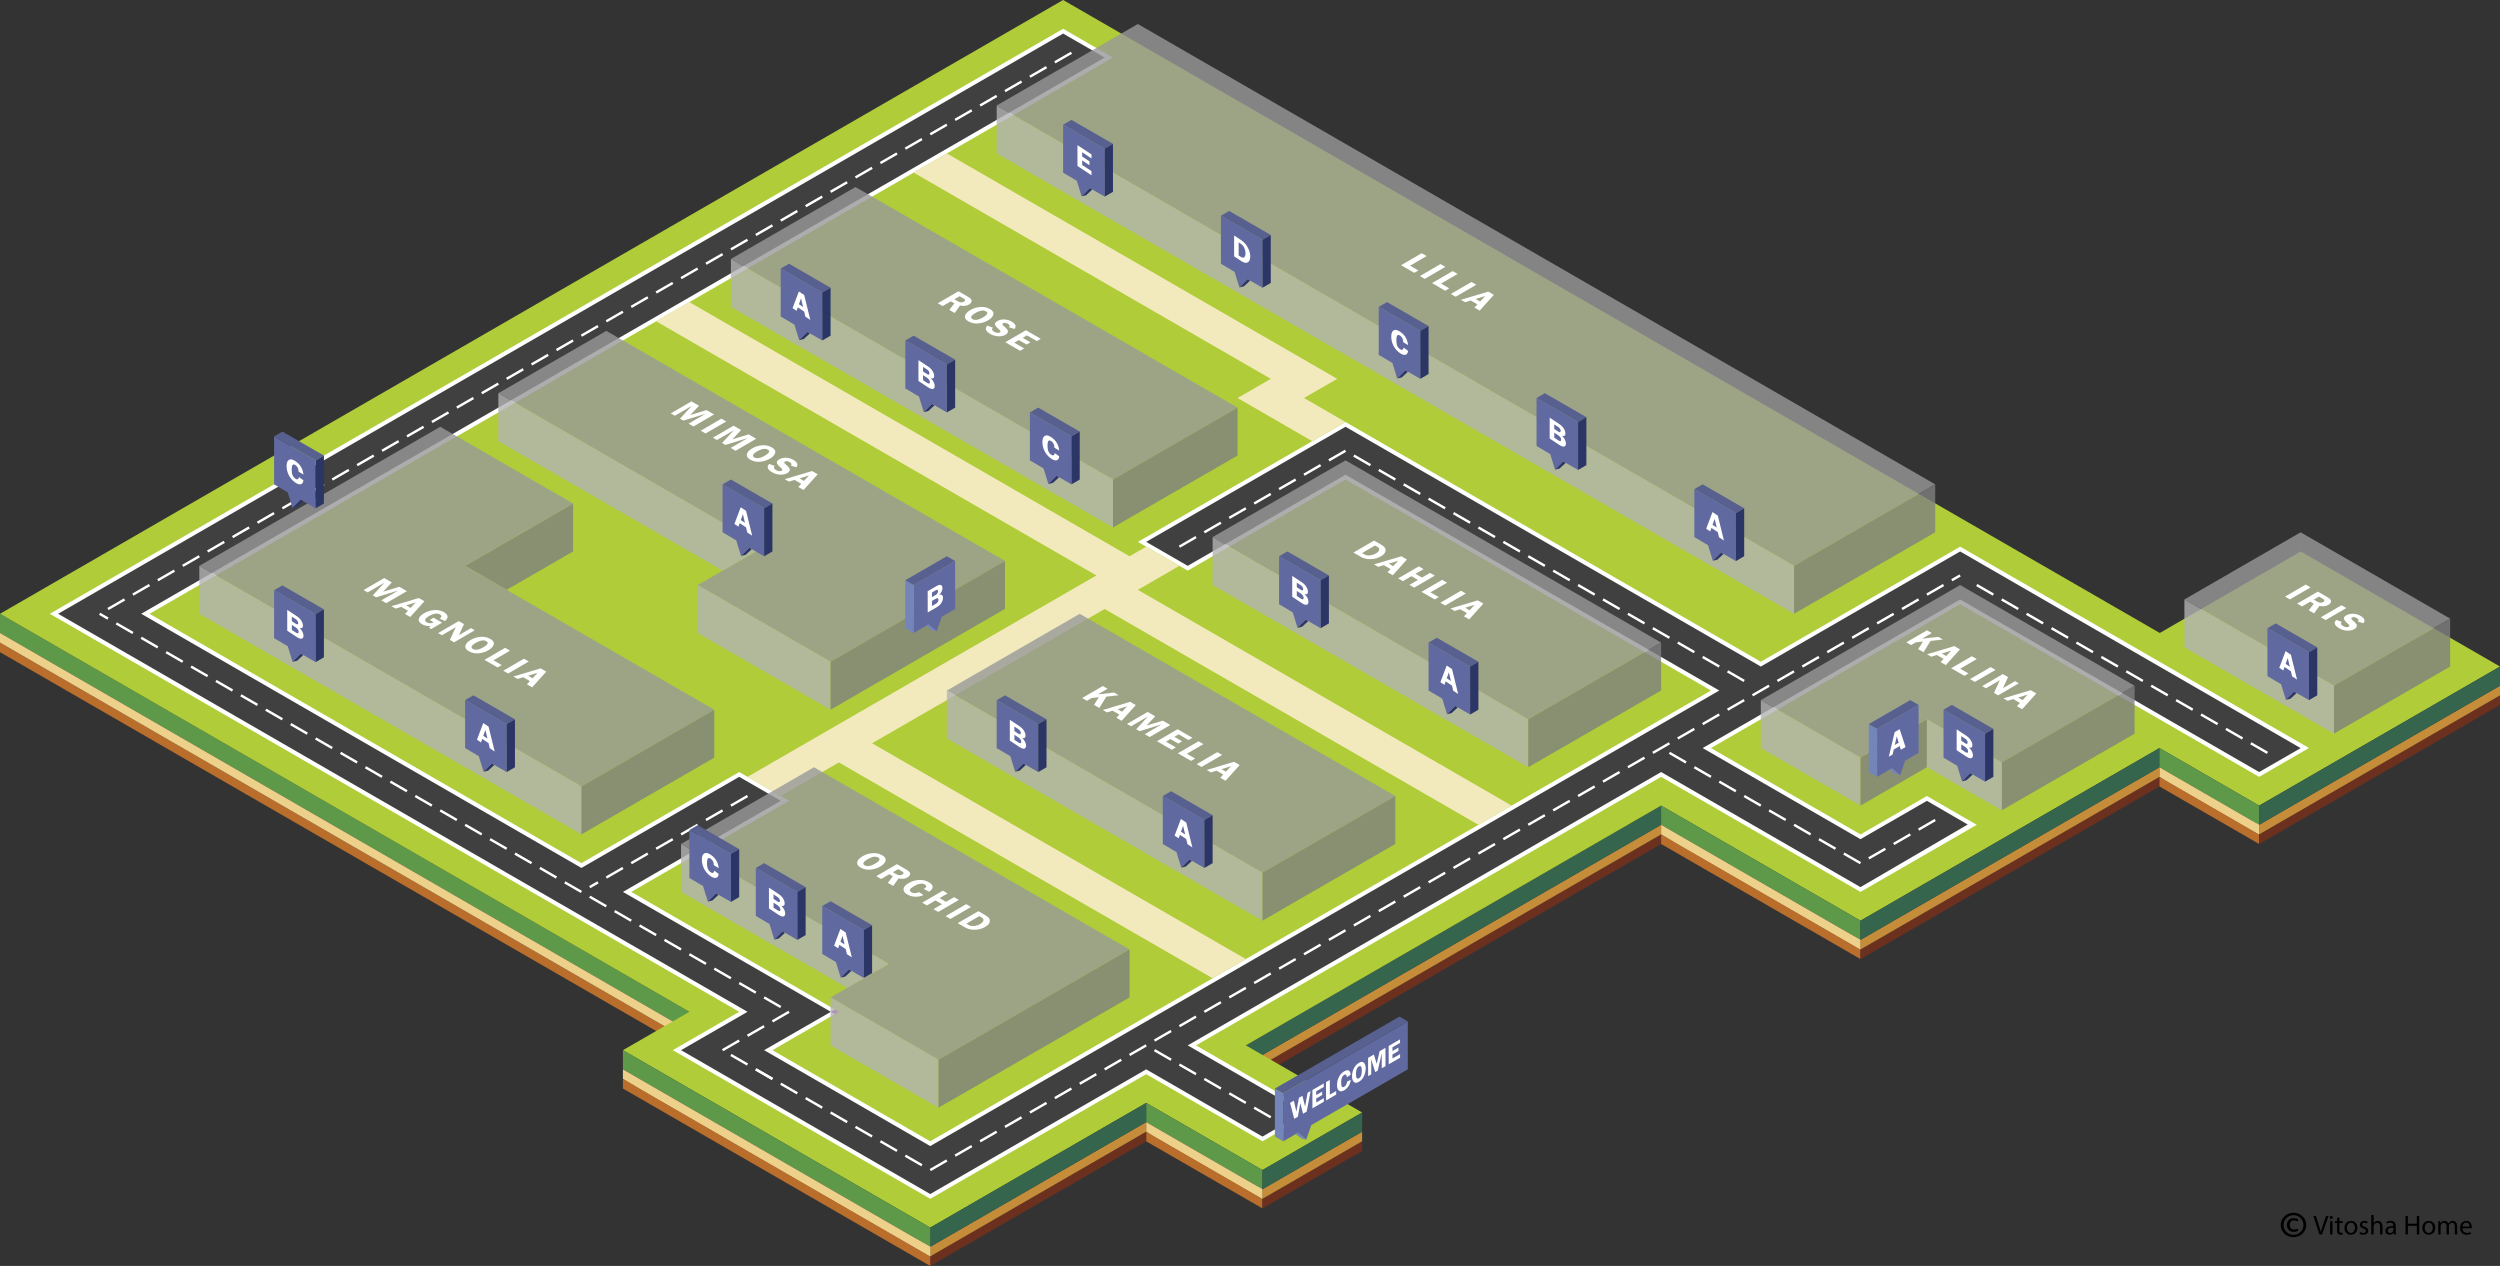 <svg xmlns="http://www.w3.org/2000/svg" xmlns:xlink="http://www.w3.org/1999/xlink" viewBox="0 0 5117 2591.18">
  <rect x="0" y="0" width="5117" height="2591.18" fill="#333333" stroke="none"/>
  <defs>
    <style>
      .cls-1,.cls-11{fill:none;}.cls-2{fill:#6c301e;}.cls-3{fill:#c58d3a;}.cls-4{fill:#35664d;}.cls-5{fill:#5e9949;}.cls-6{fill:#b96e2b;}.cls-7{fill:#edd089;}.cls-8{fill:#b0cc38;}.cls-9{fill:#fff;}.cls-10{fill:#404041;}.cls-11{stroke:#fff;stroke-miterlimit:10;stroke-width:5px;}.cls-12{fill:#a91ec6;}.cls-13{fill:#f2eabd;}.cls-14{opacity:0.8;}.cls-15{fill:#999;}.cls-16{fill:#b3b3b3;}.cls-17{fill:gray;}.cls-18{fill:#6069a0;}.cls-19{fill:#57608e;}.cls-20{fill:#2b3566;}.cls-21{isolation:isolate;}.cls-22{clip-path:url(#clip-path);}.cls-23{clip-path:url(#clip-path-2);}.cls-24{clip-path:url(#clip-path-3);}.cls-25{clip-path:url(#clip-path-4);}.cls-26{clip-path:url(#clip-path-5);}.cls-27{clip-path:url(#clip-path-6);}.cls-28{clip-path:url(#clip-path-7);}.cls-29{clip-path:url(#clip-path-8);}.cls-30{clip-path:url(#clip-path-9);}.cls-31{fill:#7485ba;}.cls-32{clip-path:url(#clip-path-10);}.cls-33{clip-path:url(#clip-path-11);}.cls-34{clip-path:url(#clip-path-12);}
    </style>
    <clipPath id="clip-path">
      <polygon class="cls-1" points="2214.9 1428.72 2257.18 1404.15 2550.69 1573.61 2508.41 1598.17 2214.9 1428.72"/>
    </clipPath>
    <clipPath id="clip-path-2">
      <polygon class="cls-1" points="2770.19 1130.97 2812.46 1106.4 3049.39 1243.19 3007.11 1267.76 2770.19 1130.97"/>
    </clipPath>
    <clipPath id="clip-path-3">
      <polygon class="cls-1" points="2867.64 542.81 2909.91 518.25 3070.94 611.21 3028.66 635.78 2867.64 542.81"/>
    </clipPath>
    <clipPath id="clip-path-4">
      <polygon class="cls-1" points="1918.77 621.09 1962.35 595.77 2130.89 693.07 2087.31 718.4 1918.77 621.09"/>
    </clipPath>
    <clipPath id="clip-path-5">
      <polygon class="cls-1" points="1372.29 846.47 1415.87 821.15 1687.63 978.05 1644.05 1003.37 1372.29 846.47"/>
    </clipPath>
    <clipPath id="clip-path-6">
      <polygon class="cls-1" points="743.49 1208.11 787.08 1182.78 1132.09 1381.97 1088.5 1407.3 743.49 1208.11"/>
    </clipPath>
    <clipPath id="clip-path-7">
      <polygon class="cls-1" points="1743.68 1765.29 1787.26 1739.97 2037.97 1884.71 1994.39 1910.04 1743.68 1765.29"/>
    </clipPath>
    <clipPath id="clip-path-8">
      <polygon class="cls-1" points="3901.84 1314.7 3944.12 1290.13 4181.24 1427.03 4138.96 1451.6 3901.84 1314.7"/>
    </clipPath>
    <clipPath id="clip-path-9">
      <polygon class="cls-1" points="4676.32 1221.5 4719.9 1196.17 4848.54 1270.44 4804.96 1295.77 4676.32 1221.5"/>
    </clipPath>
    <clipPath id="clip-path-10">
      <polygon class="cls-1" points="3866.07 1548.82 3865.95 1505.36 3900.17 1485.6 3900.3 1529.06 3866.07 1548.82"/>
    </clipPath>
    <clipPath id="clip-path-11">
      <polygon class="cls-1" points="1898.82 1253.56 1898.7 1210.1 1929.98 1192.03 1930.11 1235.49 1898.82 1253.56"/>
    </clipPath>
    <clipPath id="clip-path-12">
      <polygon class="cls-1" points="2640.63 2295.45 2640.52 2256.81 2865.57 2126.87 2865.68 2165.51 2640.63 2295.45"/>
    </clipPath>
  </defs>
  <title>isometric-map</title>
  <g id="Ground">
    <polygon class="cls-2" points="2550.01 2218.23 3399.98 1727.5 3399.98 1707.87 2550.01 2198.6 2550.01 2218.23"/>
    <polygon class="cls-3" points="2550.01 2198.57 3399.98 1707.85 3399.98 1688.21 2550.01 2178.97 2550.01 2198.57"/>
    <polygon class="cls-4" points="2550.01 2178.97 3399.98 1688.24 3400.01 1648.92 2550 2139.69 2550.01 2178.97"/>
    <polygon class="cls-5" points="0 1256.31 0 1295.59 1411.04 2110.26 1411.04 2070.97 0 1256.31"/>
    <polygon class="cls-6" points="0 1315.22 0 1334.85 1411.04 2149.5 1411.04 2129.88 0 1315.22"/>
    <polygon class="cls-7" points="0 1315.22 1411.04 2129.87 1411.04 2110.26 0 1295.59 0 1315.22"/>
    <polyline class="cls-8"
              points="5117 1364.3 4709 1128.73 4420.64 1295.59 2175.97 0 0 1256.31 1411.04 2070.97 1275 2149.49 1904 2512.64 2346.02 2257.42 2584 2394.81 2787.98 2277.05 2549.99 2139.65 3399.96 1648.88 3807.99 1884.46 4352.03 1570.36 4420.02 1531.12 4624 1648.96"/>
    <polygon class="cls-5" points="2345.98 2257.46 2345.98 2296.75 2584.01 2434.1 2584.01 2394.82 2345.98 2257.46"/>
    <polygon class="cls-7" points="2345.98 2296.75 2345.98 2316.38 2584.01 2453.73 2584.01 2434.1 2345.98 2296.75"/>
    <polygon class="cls-6" points="2345.98 2316.38 2345.98 2336.01 2584.01 2473.36 2584.01 2453.73 2345.98 2316.38"/>
    <polyline class="cls-7" points="2345.98 2316.38 2584.01 2453.73 2584.01 2434.1"/>
    <polyline class="cls-5" points="3399.99 1688.21 3808 1923.76 3808 1884.48 3399.99 1648.92"/>
    <polyline class="cls-7" points="3399.99 1707.84 3808 1943.39 3808 1923.76 3399.99 1688.21"/>
    <polyline class="cls-6" points="3399.99 1727.47 3808 1963.02 3808 1943.39 3399.99 1707.84"/>
    <polyline class="cls-7" points="3399.99 1707.84 3808 1943.39 3808 1923.76"/>
    <polygon class="cls-2" points="1904 2591.18 2345.98 2336.01 2345.98 2316.38 1904 2571.55 1904 2591.18"/>
    <polygon class="cls-3" points="1904 2571.53 2345.98 2316.35 2345.98 2296.72 1904 2551.93 1904 2571.53"/>
    <polygon class="cls-4" points="1904 2551.93 2345.98 2296.75 2346.02 2257.42 1904 2512.64 1904 2551.93"/>
    <polygon class="cls-2" points="2583.99 2473.39 2787.99 2355.64 2787.99 2336.01 2583.99 2453.76 2583.99 2473.39"/>
    <polygon class="cls-3" points="2583.99 2453.74 2787.99 2335.99 2787.99 2316.36 2583.99 2434.14 2583.99 2453.74"/>
    <polygon class="cls-4" points="2583.99 2434.14 2787.99 2316.38 2788.03 2277.06 2583.99 2394.86 2583.99 2434.14"/>
    <polygon class="cls-2" points="3807.99 1963.09 4420.02 1609.68 4419.98 1590.07 3807.99 1943.45 3807.99 1963.09"/>
    <polygon class="cls-3" points="3807.99 1943.43 4419.98 1590.07 4419.97 1570.42 3807.99 1923.83 3807.99 1943.43"/>
    <polygon class="cls-4" points="3807.99 1923.83 4419.97 1570.42 4420.02 1531.12 3807.98 1884.55 3807.99 1923.83"/>
    <polyline class="cls-5" points="4420 1570.43 4624 1688.24 4624 1648.96 4420 1531.14"/>
    <polyline class="cls-7" points="4420 1590.06 4624 1707.87 4624 1688.24 4420 1570.43"/>
    <polyline class="cls-6" points="4420 1609.69 4624 1727.5 4624 1707.87 4420 1590.06"/>
    <polyline class="cls-7" points="4420 1590.06 4624 1707.87 4624 1688.24"/>
    <polygon class="cls-2" points="4623.98 1727.5 5117 1442.86 5116.96 1423.25 4623.98 1707.87 4623.98 1727.5"/>
    <polygon class="cls-3" points="4623.98 1707.85 5116.96 1423.25 5116.96 1403.6 4623.98 1688.24 4623.98 1707.85"/>
    <polygon class="cls-4" points="4623.98 1688.24 5116.96 1403.6 5117 1364.3 4623.98 1648.96 4623.98 1688.24"/>
    <polygon class="cls-5" points="1274.99 2149.47 1274.99 2188.76 1904 2551.93 1904 2512.64 1274.99 2149.47"/>
    <polygon class="cls-7" points="1274.99 2188.76 1274.99 2208.39 1904 2571.55 1904 2551.93 1274.99 2188.76"/>
    <polygon class="cls-6" points="1274.99 2208.39 1274.99 2228.02 1904 2591.18 1904 2571.56 1274.99 2208.39"/>
    <polyline class="cls-7" points="1274.99 2208.39 1904 2571.55 1904 2551.93"/>
  </g>
  <g id="Roads">
    <polygon class="cls-9"
             points="2584.02 2335.98 2345.99 2198.58 1904.03 2453.73 1377 2149.49 1513 2070.97 101.95 1256.31 2176 58.91 2278 117.8 306.05 1256.31 1190 1766.72 1513 1580.18 1615 1639.07 1292 1825.52 1717.02 2070.95 1581 2149.49 1903.94 2336.01 3502 1413.37 2754 981.51 2431 1167.95 2329.07 1109.11 2753.93 863.73 3604 1354.48 4012.07 1118.92 4725.98 1530.98 4623.98 1590.09 4012.03 1236.68 3502 1531.15 3808.09 1707.87 3944 1629.3 4046 1688.24 3808.03 1825.61 3399.93 1590.04 2448.01 2139.69 2686.01 2277.07 2584.02 2335.98"/>
    <polyline class="cls-10"
              points="2754 971.68 2431 1158.18 2346 1109.11 2754 873.53 3604 1364.28 4012 1128.74 4708.99 1531.26 4623.98 1580.22 4012 1227.01 3485 1531.13 3807.98 1717.63 3944 1639.15 4027.48 1687.6 3807.98 1815.78 3400.01 1580.2 2431.01 2139.68 2669.01 2277.08 2583.97 2326.36 2346.01 2188.75 1904 2443.94 1394 2149.49 1530 2070.97 119 1256.29 2176 68.7 2261 117.78 289 1256.29 1190 1776.5 1513 1590.02 1598 1639.1 1275 1825.58 1700.53 2070.97 1564 2149.49 1904 2345.79 3519 1413.37"/>
    <g id="Markirovka">
      <line class="cls-11" x1="2142" y1="137.43" x2="2108" y2="157.06"/>
      <line class="cls-11" x1="2091" y1="166.87" x2="2057" y2="186.5"/>
      <line class="cls-11" x1="2040" y1="196.32" x2="2006" y2="215.95"/>
      <line class="cls-11" x1="1989" y1="225.76" x2="1955" y2="245.39"/>
      <line class="cls-11" x1="2193" y1="107.98" x2="2159" y2="127.61"/>
      <line class="cls-11" x1="1887" y1="284.65" x2="1853" y2="304.28"/>
      <line class="cls-11" x1="1836" y1="314.09" x2="1802" y2="333.72"/>
      <line class="cls-11" x1="1785" y1="343.54" x2="1751" y2="363.17"/>
      <line class="cls-11" x1="1734" y1="372.98" x2="1700" y2="392.61"/>
      <line class="cls-11" x1="1938" y1="255.21" x2="1904" y2="274.84"/>
      <line class="cls-11" x1="1632" y1="431.87" x2="1598" y2="451.5"/>
      <line class="cls-11" x1="1581" y1="461.32" x2="1547" y2="480.95"/>
      <line class="cls-11" x1="1530" y1="490.76" x2="1496" y2="510.39"/>
      <line class="cls-11" x1="1479" y1="520.21" x2="1445" y2="539.84"/>
      <line class="cls-11" x1="1683" y1="402.43" x2="1649" y2="422.06"/>
      <line class="cls-11" x1="1377" y1="579.1" x2="1343" y2="598.73"/>
      <line class="cls-11" x1="1326" y1="608.54" x2="1292" y2="628.17"/>
      <line class="cls-11" x1="1275" y1="637.99" x2="1241" y2="657.62"/>
      <line class="cls-11" x1="1224" y1="667.43" x2="1190" y2="687.06"/>
      <line class="cls-11" x1="1428" y1="549.65" x2="1394" y2="569.28"/>
      <line class="cls-11" x1="1122" y1="726.32" x2="1088" y2="745.95"/>
      <line class="cls-11" x1="1071" y1="755.77" x2="1037" y2="775.4"/>
      <line class="cls-11" x1="1020" y1="785.21" x2="986" y2="804.84"/>
      <line class="cls-11" x1="969" y1="814.66" x2="935" y2="834.29"/>
      <line class="cls-11" x1="1173" y1="696.88" x2="1139" y2="716.51"/>
      <line class="cls-11" x1="867" y1="873.55" x2="833" y2="893.18"/>
      <line class="cls-11" x1="816" y1="902.99" x2="782" y2="922.62"/>
      <line class="cls-11" x1="765" y1="932.44" x2="731" y2="952.07"/>
      <line class="cls-11" x1="714" y1="961.88" x2="680" y2="981.51"/>
      <line class="cls-11" x1="918" y1="844.1" x2="884" y2="863.73"/>
      <line class="cls-11" x1="612" y1="1020.77" x2="578" y2="1040.4"/>
      <line class="cls-11" x1="561" y1="1050.22" x2="527" y2="1069.85"/>
      <line class="cls-11" x1="510" y1="1079.66" x2="476" y2="1099.29"/>
      <line class="cls-11" x1="459" y1="1109.11" x2="425" y2="1128.74"/>
      <line class="cls-11" x1="663" y1="991.33" x2="629" y2="1010.96"/>
      <line class="cls-11" x1="357" y1="1168" x2="323" y2="1187.63"/>
      <line class="cls-11" x1="306" y1="1197.44" x2="272" y2="1217.07"/>
      <line class="cls-11" x1="255" y1="1226.89" x2="221" y2="1246.52"/>
      <line class="cls-11" x1="408" y1="1138.55" x2="374" y2="1158.18"/>
      <line class="cls-11" x1="3978" y1="1197.44" x2="3944" y2="1217.07"/>
      <line class="cls-11" x1="3927" y1="1226.89" x2="3893" y2="1246.52"/>
      <line class="cls-11" x1="3876" y1="1256.33" x2="3842" y2="1275.96"/>
      <line class="cls-11" x1="3825" y1="1285.78" x2="3791" y2="1305.41"/>
      <line class="cls-11" x1="4012" y1="1177.81" x2="3995" y2="1187.63"/>
      <line class="cls-11" x1="3723" y1="1344.66" x2="3689" y2="1364.29"/>
      <line class="cls-11" x1="3672" y1="1374.11" x2="3638" y2="1393.74"/>
      <line class="cls-11" x1="3621" y1="1403.55" x2="3587" y2="1423.18"/>
      <line class="cls-11" x1="3570" y1="1433" x2="3536" y2="1452.63"/>
      <line class="cls-11" x1="3774" y1="1315.22" x2="3740" y2="1334.85"/>
      <line class="cls-11" x1="3468" y1="1491.89" x2="3434" y2="1511.52"/>
      <line class="cls-11" x1="3417" y1="1521.33" x2="3383" y2="1540.96"/>
      <line class="cls-11" x1="3366" y1="1550.78" x2="3332" y2="1570.41"/>
      <line class="cls-11" x1="3315" y1="1580.22" x2="3281" y2="1599.85"/>
      <line class="cls-11" x1="3519" y1="1462.44" x2="3485" y2="1482.07"/>
      <line class="cls-11" x1="3213" y1="1639.11" x2="3179" y2="1658.74"/>
      <line class="cls-11" x1="3162" y1="1668.56" x2="3128" y2="1688.19"/>
      <line class="cls-11" x1="3111" y1="1698" x2="3077" y2="1717.63"/>
      <line class="cls-11" x1="3060" y1="1727.45" x2="3026" y2="1747.08"/>
      <line class="cls-11" x1="3264" y1="1609.67" x2="3230" y2="1629.3"/>
      <line class="cls-11" x1="2958" y1="1786.34" x2="2924" y2="1805.97"/>
      <line class="cls-11" x1="2907" y1="1815.78" x2="2873" y2="1835.41"/>
      <line class="cls-11" x1="2856" y1="1845.23" x2="2822" y2="1864.86"/>
      <line class="cls-11" x1="2805" y1="1874.67" x2="2771" y2="1894.3"/>
      <line class="cls-11" x1="3009" y1="1756.89" x2="2975" y2="1776.52"/>
      <line class="cls-11" x1="2703" y1="1933.56" x2="2669" y2="1953.19"/>
      <line class="cls-11" x1="2652" y1="1963.01" x2="2618" y2="1982.64"/>
      <line class="cls-11" x1="2601" y1="1992.45" x2="2567" y2="2012.08"/>
      <line class="cls-11" x1="2550" y1="2021.9" x2="2516" y2="2041.53"/>
      <line class="cls-11" x1="2754" y1="1904.12" x2="2720" y2="1923.75"/>
      <line class="cls-11" x1="2448" y1="2080.79" x2="2414" y2="2100.42"/>
      <line class="cls-11" x1="2397" y1="2110.23" x2="2363" y2="2129.86"/>
      <line class="cls-11" x1="2346" y1="2139.68" x2="2312" y2="2159.31"/>
      <line class="cls-11" x1="2295" y1="2169.12" x2="2261" y2="2188.75"/>
      <line class="cls-11" x1="2499" y1="2051.34" x2="2465" y2="2070.97"/>
      <line class="cls-11" x1="2193" y1="2228.01" x2="2159" y2="2247.64"/>
      <line class="cls-11" x1="2142" y1="2257.46" x2="2108" y2="2277.09"/>
      <line class="cls-11" x1="2091" y1="2286.9" x2="2057" y2="2306.53"/>
      <line class="cls-11" x1="2244" y1="2198.57" x2="2210" y2="2218.2"/>
      <line class="cls-11" x1="2040" y1="2316.35" x2="2006" y2="2335.98"/>
      <line class="cls-11" x1="1615" y1="2070.97" x2="1581" y2="2090.6"/>
      <line class="cls-11" x1="1564" y1="2100.42" x2="1530" y2="2120.05"/>
      <line class="cls-11" x1="1513" y1="2129.86" x2="1479" y2="2149.49"/>
      <line class="cls-11" x1="1938" y1="2375.24" x2="1904" y2="2394.87"/>
      <line class="cls-11" x1="1989" y1="2345.79" x2="1955" y2="2365.42"/>
      <line class="cls-11" x1="1479" y1="1658.74" x2="1445" y2="1678.37"/>
      <line class="cls-11" x1="1428" y1="1688.19" x2="1394" y2="1707.82"/>
      <line class="cls-11" x1="1377" y1="1717.63" x2="1343" y2="1737.26"/>
      <line class="cls-11" x1="1326" y1="1747.08" x2="1292" y2="1766.71"/>
      <line class="cls-11" x1="1530" y1="1629.3" x2="1496" y2="1648.93"/>
      <line class="cls-11" x1="1224" y1="1805.97" x2="1207" y2="1815.78"/>
      <line class="cls-11" x1="1275" y1="1776.52" x2="1241" y2="1796.15"/>
      <line class="cls-11" x1="2754" y1="922.62" x2="2720" y2="942.25"/>
      <line class="cls-11" x1="2703" y1="952.07" x2="2669" y2="971.7"/>
      <line class="cls-11" x1="2601" y1="1010.96" x2="2567" y2="1030.59"/>
      <line class="cls-11" x1="2550" y1="1040.4" x2="2516" y2="1060.03"/>
      <line class="cls-11" x1="2499" y1="1069.85" x2="2465" y2="1089.48"/>
      <line class="cls-11" x1="2448" y1="1099.29" x2="2414" y2="1118.92"/>
      <line class="cls-11" x1="2652" y1="981.51" x2="2618" y2="1001.14"/>
      <line class="cls-11" x1="3910" y1="1707.82" x2="3876" y2="1727.45"/>
      <line class="cls-11" x1="3859" y1="1737.26" x2="3825" y2="1756.89"/>
      <line class="cls-11" x1="3961" y1="1678.37" x2="3927" y2="1698"/>
      <line class="cls-11" x1="203.95" y1="1256.3" x2="221" y2="1266.15"/>
      <line class="cls-11" x1="238" y1="1275.96" x2="272" y2="1295.59"/>
      <line class="cls-11" x1="289" y1="1305.41" x2="323" y2="1325.04"/>
      <line class="cls-11" x1="340" y1="1334.85" x2="374" y2="1354.48"/>
      <line class="cls-11" x1="391" y1="1364.3" x2="425" y2="1383.92"/>
      <line class="cls-11" x1="442" y1="1393.74" x2="476" y2="1413.37"/>
      <line class="cls-11" x1="493" y1="1423.18" x2="527" y2="1442.81"/>
      <line class="cls-11" x1="544" y1="1452.63" x2="578" y2="1472.26"/>
      <line class="cls-11" x1="595" y1="1482.07" x2="629" y2="1501.7"/>
      <line class="cls-11" x1="646" y1="1511.52" x2="680" y2="1531.15"/>
      <line class="cls-11" x1="697" y1="1540.96" x2="731" y2="1560.59"/>
      <line class="cls-11" x1="748" y1="1570.41" x2="782" y2="1590.04"/>
      <line class="cls-11" x1="799" y1="1599.85" x2="833" y2="1619.48"/>
      <line class="cls-11" x1="850" y1="1629.3" x2="884" y2="1648.93"/>
      <line class="cls-11" x1="901" y1="1658.74" x2="935" y2="1678.37"/>
      <line class="cls-11" x1="952" y1="1688.19" x2="986" y2="1707.82"/>
      <line class="cls-11" x1="1003" y1="1717.63" x2="1037" y2="1737.26"/>
      <line class="cls-11" x1="1054" y1="1747.08" x2="1088" y2="1766.71"/>
      <line class="cls-11" x1="1105" y1="1776.52" x2="1139" y2="1796.15"/>
      <line class="cls-11" x1="1156" y1="1805.97" x2="1190" y2="1825.6"/>
      <line class="cls-11" x1="1207" y1="1835.41" x2="1241" y2="1855.04"/>
      <line class="cls-11" x1="1258" y1="1864.86" x2="1292" y2="1884.49"/>
      <line class="cls-11" x1="1309" y1="1894.3" x2="1343" y2="1913.93"/>
      <line class="cls-11" x1="1360" y1="1923.75" x2="1394" y2="1943.38"/>
      <line class="cls-11" x1="1411" y1="1953.19" x2="1445" y2="1972.82"/>
      <line class="cls-11" x1="1462" y1="1982.64" x2="1496" y2="2002.27"/>
      <line class="cls-11" x1="1513" y1="2012.08" x2="1547" y2="2031.71"/>
      <line class="cls-11" x1="1564" y1="2041.53" x2="1598" y2="2061.16"/>
      <line class="cls-11" x1="1547" y1="2188.75" x2="1581" y2="2208.38"/>
      <line class="cls-11" x1="1598" y1="2218.2" x2="1632" y2="2237.83"/>
      <line class="cls-11" x1="1649" y1="2247.64" x2="1683" y2="2267.27"/>
      <line class="cls-11" x1="1496" y1="2159.31" x2="1530" y2="2178.94"/>
      <line class="cls-11" x1="1547" y1="2188.75" x2="1581" y2="2208.38"/>
      <line class="cls-11" x1="1700" y1="2277.09" x2="1734" y2="2296.72"/>
      <line class="cls-11" x1="1751" y1="2306.53" x2="1785" y2="2326.16"/>
      <line class="cls-11" x1="1802" y1="2335.98" x2="1836" y2="2355.61"/>
      <line class="cls-11" x1="1853" y1="2365.42" x2="1887" y2="2385.05"/>
      <line class="cls-11" x1="2771" y1="932.44" x2="2805" y2="952.07"/>
      <line class="cls-11" x1="2822" y1="961.88" x2="2856" y2="981.51"/>
      <line class="cls-11" x1="2873" y1="991.33" x2="2907" y2="1010.96"/>
      <line class="cls-11" x1="2924" y1="1020.77" x2="2958" y2="1040.4"/>
      <line class="cls-11" x1="2975" y1="1050.22" x2="3009" y2="1069.85"/>
      <line class="cls-11" x1="3026" y1="1079.66" x2="3060" y2="1099.29"/>
      <line class="cls-11" x1="3077" y1="1109.11" x2="3111" y2="1128.74"/>
      <line class="cls-11" x1="3128" y1="1138.55" x2="3162" y2="1158.18"/>
      <line class="cls-11" x1="3179" y1="1168" x2="3213" y2="1187.63"/>
      <line class="cls-11" x1="3230" y1="1197.44" x2="3264" y2="1217.07"/>
      <line class="cls-11" x1="3281" y1="1226.89" x2="3315" y2="1246.52"/>
      <line class="cls-11" x1="3332" y1="1256.33" x2="3366" y2="1275.96"/>
      <line class="cls-11" x1="3383" y1="1285.78" x2="3417" y2="1305.41"/>
      <line class="cls-11" x1="3434" y1="1315.22" x2="3468" y2="1334.85"/>
      <line class="cls-11" x1="3485" y1="1344.67" x2="3519" y2="1364.3"/>
      <line class="cls-11" x1="3536" y1="1374.11" x2="3570" y2="1393.74"/>
      <line class="cls-11" x1="4046" y1="1197.44" x2="4080" y2="1217.07"/>
      <line class="cls-11" x1="4097" y1="1226.89" x2="4131" y2="1246.52"/>
      <line class="cls-11" x1="4148" y1="1256.33" x2="4182" y2="1275.96"/>
      <line class="cls-11" x1="4199" y1="1285.78" x2="4233" y2="1305.41"/>
      <line class="cls-11" x1="4250" y1="1315.22" x2="4284" y2="1334.85"/>
      <line class="cls-11" x1="4301" y1="1344.67" x2="4335" y2="1364.3"/>
      <line class="cls-11" x1="4352" y1="1374.11" x2="4386" y2="1393.74"/>
      <line class="cls-11" x1="4403" y1="1403.55" x2="4437" y2="1423.18"/>
      <line class="cls-11" x1="4454.04" y1="1433" x2="4488.04" y2="1452.63"/>
      <line class="cls-11" x1="4505" y1="1462.44" x2="4539" y2="1482.07"/>
      <line class="cls-11" x1="4556" y1="1491.89" x2="4590" y2="1511.52"/>
      <line class="cls-11" x1="4606.98" y1="1521.33" x2="4640.98" y2="1540.96"/>
      <line class="cls-11" x1="3417" y1="1540.96" x2="3451" y2="1560.59"/>
      <line class="cls-11" x1="3468" y1="1570.41" x2="3502" y2="1590.04"/>
      <line class="cls-11" x1="3519" y1="1599.85" x2="3553" y2="1619.48"/>
      <line class="cls-11" x1="3570" y1="1629.3" x2="3604" y2="1648.93"/>
      <line class="cls-11" x1="3621" y1="1658.74" x2="3655" y2="1678.37"/>
      <line class="cls-11" x1="3672" y1="1688.19" x2="3706" y2="1707.82"/>
      <line class="cls-11" x1="3723" y1="1717.63" x2="3757" y2="1737.26"/>
      <line class="cls-11" x1="3774" y1="1747.08" x2="3808" y2="1766.71"/>
      <line class="cls-11" x1="2363" y1="2149.49" x2="2397" y2="2169.12"/>
      <line class="cls-11" x1="2414" y1="2178.94" x2="2448" y2="2198.57"/>
      <line class="cls-11" x1="2465" y1="2208.38" x2="2499" y2="2228.01"/>
      <line class="cls-11" x1="2516" y1="2237.83" x2="2550" y2="2257.46"/>
      <line class="cls-11" x1="2567" y1="2267.27" x2="2601" y2="2286.9"/>
    </g>
    <polygon class="cls-12" points="1709.03 2066.06 1717.53 2070.97 1709.03 2075.88 1700.53 2070.97 1709.03 2066.06"/>
    <polygon class="cls-13"
             points="1598 1629.3 1530.04 1590.02 2244.04 1177.81 1342.9 657.56 1411 618.34 2311.95 1138.6 2346.06 1118.91 2414.03 1158.16 2329 1207.26 3094.06 1648.93 3026 1688.19 2261 1246.52 1785 1521.33 2549.93 1963.05 2482 2002.27 1717 1560.59 1598 1629.3"/>
    <polyline class="cls-13"
              points="1938.16 314.13 2737.01 775.4 2669 814.6 2753.93 863.73 2685.93 903.04 2601 853.9 2533 814.66 2601 775.4 1869.97 353.23"/>
  </g>
  <g id="Buildings">
    <g id="Dahlia" class="cls-14">
      <polygon class="cls-15" points="2482 1099.29 3128 1472.26 3400 1315.22 2754 942.25 2482 1099.29"/>
      <polygon class="cls-16" points="2482 1197.4 3128 1570.36 3128 1472.26 2482 1099.29 2482 1197.4"/>
      <polygon class="cls-17" points="3400 1413.33 3128 1570.36 3128 1472.26 3400 1315.22 3400 1413.33"/>
    </g>
    <g id="Camelia" class="cls-14">
      <polygon class="cls-15" points="1938 1413.39 2584 1786.34 2856 1629.3 2209.94 1256.31 1938 1413.39"/>
      <polygon class="cls-16" points="1938 1511.49 2584 1884.44 2584 1786.34 1938 1413.39 1938 1511.49"/>
      <polygon class="cls-17" points="2856 1727.4 2584 1884.44 2584 1786.34 2856 1629.3 2856 1727.4"/>
    </g>
    <g id="Magnolia" class="cls-14">
      <polygon class="cls-17" points="1173 1128.71 1036.92 1207.26 951.99 1158.19 1173 1030.61 1173 1128.71"/>
      <polygon class="cls-15"
               points="951.99 1158.19 1462 1452.64 1190.08 1609.72 407.99 1158.19 901.11 873.55 1173 1030.61 951.99 1158.19"/>
      <polygon class="cls-16" points="407.99 1256.29 1190.08 1707.82 1190.08 1609.72 407.99 1158.19 407.99 1256.29"/>
      <polygon class="cls-17" points="1462 1550.74 1190.08 1707.82 1190.08 1609.72 1462 1452.64 1462 1550.74"/>
    </g>
    <g id="Mimosa" class="cls-14">
      <polygon class="cls-15"
               points="1020 804.85 1564.01 1118.93 1428.01 1197.45 1700.01 1354.49 1972.01 1197.45 2056.99 1148.18 1241.01 677.25 1020 804.85"/>
      <polygon class="cls-16" points="1020 902.95 1479.08 1168 1564.01 1118.93 1020 804.85 1020 902.95"/>
      <polygon class="cls-16" points="1428.01 1295.55 1700.01 1452.59 1700.01 1354.49 1428.01 1197.45 1428.01 1295.55"/>
      <polygon class="cls-17" points="2056.99 1148.18 1700.01 1354.49 1700.01 1452.59 2056.99 1246.28 2056.99 1148.18"/>
    </g>
    <g id="Iris" class="cls-14">
      <polygon class="cls-15" points="5014.96 1266.19 4777.04 1403.56 4471.04 1226.92 4708.92 1089.52 5014.96 1266.19"/>
      <polygon class="cls-17" points="5014.96 1364.29 4777.04 1501.66 4777.04 1403.56 5014.96 1266.19 5014.96 1364.29"/>
      <polygon class="cls-16" points="4471.04 1325.02 4777.04 1501.66 4777.04 1403.56 4471.04 1226.92 4471.04 1325.02"/>
    </g>
    <g id="Kalina" class="cls-14">
      <polygon class="cls-15"
               points="4097 1560.6 3944 1472.26 3808 1550.78 3604 1433 4012 1197.52 4369.08 1403.6 4097 1560.6"/>
      <polygon class="cls-16" points="3604 1531.11 3808 1648.88 3808 1550.78 3604 1433 3604 1531.11"/>
      <polygon class="cls-17" points="3944 1570.36 3808 1648.88 3808 1550.78 3944 1472.26 3944 1570.36"/>
      <polygon class="cls-17" points="4369.08 1403.6 4097 1560.6 4097 1658.7 4369.08 1501.7 4369.08 1403.6"/>
      <polygon class="cls-16" points="4097 1658.7 4097 1560.6 3944 1472.26 3944 1570.36 4097 1658.7"/>
    </g>
    <g id="Rose" class="cls-14">
      <polygon class="cls-15" points="2278 981.52 2533 834.31 1751 382.82 1496 530.03 2278 981.52"/>
      <polygon class="cls-17" points="2533 932.41 2278 1079.62 2278 981.52 2533 834.31 2533 932.41"/>
      <polygon class="cls-16" points="1496 628.13 2278 1079.62 2278 981.52 1496 530.03 1496 628.13"/>
    </g>
    <g id="Rose-2" data-name="Rose" class="cls-14">
      <polygon class="cls-15" points="3672.04 1158.21 3961 991.42 2328.94 49.14 2040 215.96 3672.04 1158.21"/>
      <polygon class="cls-17" points="3961 1089.52 3672.04 1256.31 3672.04 1158.21 3961 991.42 3961 1089.52"/>
      <polygon class="cls-16" points="2040 314.06 3672.04 1256.31 3672.04 1158.21 2040 215.96 2040 314.06"/>
    </g>
    <g id="Orchid" class="cls-14">
      <polygon class="cls-15"
               points="2312 1943.33 1920.91 2169.12 1700 2041.52 1819.08 1972.82 1394 1727.4 1666.07 1570.41 2312 1943.33"/>
      <polygon class="cls-16" points="1394 1825.55 1734.08 2021.9 1819.08 1972.82 1394 1727.4 1394 1825.55"/>
      <polygon class="cls-16" points="1700 2139.67 1920.91 2267.27 1920.91 2169.12 1700 2041.52 1700 2139.67"/>
      <polygon class="cls-17" points="2312 2041.48 1920.91 2267.27 1920.91 2169.12 2312 1943.33 2312 2041.48"/>
    </g>
  </g>
  <g id="Labels">
    <polygon class="cls-18"
             points="3978 1550.78 4005.97 1567.35 4015.83 1599.24 4032.72 1582.37 4037.4 1585.08 4063 1599.85 4063 1501.7 3978 1452.63 3978 1550.78"/>
    <polygon class="cls-19" points="3995 1442.82 4080 1491.89 4063 1501.7 3978 1452.63 3995 1442.82"/>
    <polygon class="cls-20" points="4080 1590.04 4063 1599.85 4063 1501.7 4080 1491.89 4080 1590.04"/>
    <path class="cls-9"
          d="M4004.89,1492.87l18.73,12.42a36.07,36.07,0,0,1,7.57,6.33,29.13,29.13,0,0,1,4.18,6.52,16.49,16.49,0,0,1,1.65,7q0,7.09-7.24,4.66a26.42,26.42,0,0,1,6.27,8.13,18.46,18.46,0,0,1,2.09,7.86q0,4.79-3.42,6t-11.1-3.87l-18.73-12.42Zm9.39,13.76V1516l7.13,4.72q3.92,2.6,4.93,1.63a3.25,3.25,0,0,0,1-2.47,7.66,7.66,0,0,0-.84-3.35,9.38,9.38,0,0,0-1.84-2.69,32.22,32.22,0,0,0-3.95-2.91Zm0,16.94v10.28l7.23,4.79q3.7,2.46,5.23,2.09t1.53-2.83a9,9,0,0,0-1.47-4.54,15.43,15.43,0,0,0-4.88-4.73Z"/>
    <polygon class="cls-20" points="4025.09 1596.95 4015.83 1599.24 4032.72 1582.37 4037.59 1585.48 4025.09 1596.95"/>
    <polygon class="cls-18"
             points="4641 1383.92 4668.97 1400.49 4678.83 1432.39 4695.72 1415.52 4700.4 1418.22 4726 1433 4726 1334.85 4641 1285.78 4641 1383.92"/>
    <polygon class="cls-19" points="4658 1275.96 4743 1325.04 4726 1334.85 4641 1285.78 4658 1275.96"/>
    <polygon class="cls-20" points="4743 1423.18 4726 1433 4726 1334.85 4743 1325.04 4743 1423.18"/>
    <path class="cls-9"
          d="M4689,1340l12.58,51-10.12-6.71-2.48-10.42-13-8.62-2.52,7.11-8.26-5.47,12.89-34.12Zm-10.75,18.87,8.52,5.65-4.22-17.77Z"/>
    <polygon class="cls-20" points="4688.09 1430.1 4678.83 1432.39 4695.72 1415.52 4700.59 1418.63 4688.09 1430.1"/>
    <polygon class="cls-18"
             points="3468 1099.29 3495.97 1115.86 3505.83 1147.75 3522.72 1130.88 3527.4 1133.59 3553 1148.37 3553 1050.22 3468 1001.14 3468 1099.29"/>
    <polygon class="cls-19" points="3485 991.33 3570 1040.4 3553 1050.22 3468 1001.14 3485 991.33"/>
    <polygon class="cls-20" points="3570 1138.55 3553 1148.37 3553 1050.22 3570 1040.4 3570 1138.55"/>
    <path class="cls-9"
          d="M3516,1055.34l12.58,51-10.12-6.71-2.48-10.42-13-8.62-2.52,7.11-8.26-5.47,12.89-34.12Zm-10.75,18.87,8.52,5.65-4.22-17.77Z"/>
    <polygon class="cls-20" points="3515.09 1145.46 3505.83 1147.75 3522.72 1130.88 3527.59 1133.99 3515.09 1145.46"/>
    <polygon class="cls-18"
             points="3145 912.81 3172.97 929.38 3182.83 961.27 3199.72 944.4 3204.4 947.1 3230 961.88 3230 863.73 3145 814.66 3145 912.81"/>
    <polygon class="cls-19" points="3162 804.84 3247 853.92 3230 863.73 3145 814.66 3162 804.84"/>
    <polygon class="cls-20" points="3247 952.07 3230 961.88 3230 863.73 3247 853.92 3247 952.07"/>
    <path class="cls-9"
          d="M3171.89,854.9l18.73,12.42a36.07,36.07,0,0,1,7.57,6.33,29.13,29.13,0,0,1,4.18,6.52,16.49,16.49,0,0,1,1.65,7q0,7.09-7.24,4.66A26.42,26.42,0,0,1,3203,900a18.46,18.46,0,0,1,2.09,7.86q0,4.79-3.42,6t-11.1-3.87l-18.73-12.42Zm9.39,13.76V878l7.13,4.72q3.92,2.6,4.93,1.63a3.25,3.25,0,0,0,1-2.47,7.66,7.66,0,0,0-.84-3.35,9.38,9.38,0,0,0-1.84-2.69,32.22,32.22,0,0,0-3.95-2.91Zm0,16.94v10.28l7.23,4.79q3.7,2.46,5.23,2.09t1.53-2.83a9,9,0,0,0-1.47-4.54,15.43,15.43,0,0,0-4.88-4.73Z"/>
    <polygon class="cls-20" points="3192.09 958.98 3182.83 961.27 3199.72 944.4 3204.59 947.51 3192.09 958.98"/>
    <polygon class="cls-18"
             points="2822 726.32 2849.97 742.89 2859.83 774.78 2876.72 757.92 2881.4 760.62 2907 775.4 2907 677.25 2822 628.17 2822 726.32"/>
    <polygon class="cls-19" points="2839 618.36 2924 667.43 2907 677.25 2822 628.17 2839 618.36"/>
    <polygon class="cls-20" points="2924 765.58 2907 775.4 2907 677.25 2924 667.43 2924 765.58"/>
    <path class="cls-9"
          d="M2882,706.26l-9.87-5.88q-.21-9.17-6.64-13.43-7.38-4.89-7.38,9,0,8,2,12.22a16,16,0,0,0,5.61,6.58q5.84,3.87,7.14-3.33l9.13,6.65q-.88,7.07-5.37,8.08t-11-3.31a41.49,41.49,0,0,1-18-33.91q0-9.66,4.83-12.61t13.19,2.59Q2880.21,688.52,2882,706.26Z"/>
    <polygon class="cls-20" points="2869.09 772.49 2859.83 774.78 2876.72 757.92 2881.59 761.02 2869.09 772.49"/>
    <polygon class="cls-18"
             points="2499 539.84 2526.97 556.41 2536.83 588.3 2553.72 571.43 2558.4 574.13 2584 588.91 2584 490.76 2499 441.69 2499 539.84"/>
    <polygon class="cls-19" points="2516 431.87 2601 480.95 2584 490.76 2499 441.69 2516 431.87"/>
    <polygon class="cls-20" points="2601 579.1 2584 588.91 2584 490.76 2601 480.95 2601 579.1"/>
    <path class="cls-9"
          d="M2526,482l12.27,8.13a48.23,48.23,0,0,1,11.18,9.61,50.78,50.78,0,0,1,6.59,11.34,34.67,34.67,0,0,1,2.91,14q0,9.16-5.09,11.92t-14-3.16L2526,524.64Zm9.25,14v26.78l3.88,2.57q5.14,3.41,7.64,1t2.5-7.92a25.47,25.47,0,0,0-1.43-8.12,23.55,23.55,0,0,0-3.54-7,21.17,21.17,0,0,0-5.08-4.7Z"/>
    <polygon class="cls-20" points="2546.09 586.01 2536.83 588.3 2553.72 571.43 2558.59 574.54 2546.09 586.01"/>
    <polygon class="cls-18"
             points="2176 353.36 2203.97 369.92 2213.83 401.82 2230.72 384.95 2235.4 387.65 2261 402.43 2261 304.28 2176 255.21 2176 353.36"/>
    <polygon class="cls-19" points="2193 245.39 2278 294.46 2261 304.28 2176 255.21 2193 245.39"/>
    <polygon class="cls-20" points="2278 392.61 2261 402.43 2261 304.28 2278 294.46 2278 392.61"/>
    <path class="cls-9"
          d="M2234.06,324.23l-19.14-12.69v8.75l15,10v8l-15-10v9.31l19.14,12.69v8.44l-28.71-19V297.07l28.71,19Z"/>
    <polygon class="cls-20" points="2223.09 399.53 2213.83 401.82 2230.72 384.95 2235.59 388.06 2223.09 399.53"/>
    <polygon class="cls-18"
             points="1598 647.8 1625.97 664.37 1635.83 696.26 1652.72 679.4 1657.4 682.1 1683 696.88 1683 598.73 1598 549.65 1598 647.8"/>
    <polygon class="cls-19" points="1615 539.84 1700 588.91 1683 598.73 1598 549.65 1615 539.84"/>
    <polygon class="cls-20" points="1700 687.06 1683 696.88 1683 598.73 1700 588.91 1700 687.06"/>
    <path class="cls-9"
          d="M1646,603.85l12.58,51-10.12-6.71-2.48-10.42-13-8.62-2.52,7.11-8.26-5.47,12.89-34.12Zm-10.75,18.87,8.52,5.65-4.22-17.77Z"/>
    <polygon class="cls-20" points="1645.09 693.98 1635.83 696.26 1652.72 679.4 1657.59 682.51 1645.09 693.98"/>
    <polygon class="cls-18"
             points="1853 795.04 1880.97 811.61 1890.83 843.5 1907.72 826.63 1912.4 829.33 1938 844.11 1938 745.96 1853 696.89 1853 795.04"/>
    <polygon class="cls-19" points="1870 687.07 1955 736.15 1938 745.96 1853 696.89 1870 687.07"/>
    <polygon class="cls-20" points="1955 834.3 1938 844.11 1938 745.96 1955 736.15 1955 834.3"/>
    <path class="cls-9"
          d="M1879.89,737.13l18.73,12.42a36.07,36.07,0,0,1,7.57,6.33,29.13,29.13,0,0,1,4.18,6.52,16.49,16.49,0,0,1,1.65,7q0,7.09-7.24,4.66a26.42,26.42,0,0,1,6.27,8.13,18.46,18.46,0,0,1,2.09,7.86q0,4.79-3.42,6t-11.1-3.87l-18.73-12.42Zm9.39,13.76v9.34l7.13,4.72q3.92,2.6,4.93,1.63a3.25,3.25,0,0,0,1-2.47,7.66,7.66,0,0,0-.84-3.35,9.38,9.38,0,0,0-1.84-2.69,32.22,32.22,0,0,0-3.95-2.91Zm0,16.94V778.1l7.23,4.79q3.7,2.46,5.23,2.09t1.53-2.83a9,9,0,0,0-1.47-4.54,15.43,15.43,0,0,0-4.88-4.73Z"/>
    <polygon class="cls-20" points="1900.09 841.21 1890.83 843.5 1907.72 826.63 1912.59 829.74 1900.09 841.21"/>
    <polygon class="cls-18"
             points="2108 942.25 2135.97 958.82 2145.83 990.71 2162.72 973.85 2167.4 976.55 2193 991.33 2193 893.18 2108 844.1 2108 942.25"/>
    <polygon class="cls-19" points="2125 834.29 2210 883.36 2193 893.18 2108 844.1 2125 834.29"/>
    <polygon class="cls-20" points="2210 981.51 2193 991.33 2193 893.18 2210 883.36 2210 981.51"/>
    <path class="cls-9"
          d="M2168,922.19l-9.87-5.88q-.21-9.17-6.64-13.43-7.38-4.89-7.38,9,0,8,2,12.22a16,16,0,0,0,5.61,6.58q5.84,3.87,7.14-3.33L2168,934q-.88,7.07-5.37,8.08t-11-3.31a41.49,41.49,0,0,1-18-33.91q0-9.66,4.83-12.61t13.19,2.59Q2166.21,904.45,2168,922.19Z"/>
    <polygon class="cls-20" points="2155.09 988.42 2145.83 990.71 2162.72 973.85 2167.59 976.95 2155.09 988.42"/>
    <polygon class="cls-18"
             points="2040 1531.18 2067.97 1547.75 2077.83 1579.64 2094.72 1562.77 2099.4 1565.47 2125 1580.25 2125 1482.1 2040 1433.03 2040 1531.18"/>
    <polygon class="cls-19" points="2057 1423.21 2142 1472.29 2125 1482.1 2040 1433.03 2057 1423.21"/>
    <polygon class="cls-20" points="2142 1570.44 2125 1580.25 2125 1482.1 2142 1472.29 2142 1570.44"/>
    <path class="cls-9"
          d="M2066.89,1473.27l18.73,12.42a36.1,36.1,0,0,1,7.57,6.33,29.13,29.13,0,0,1,4.18,6.52,16.49,16.49,0,0,1,1.65,7q0,7.09-7.24,4.66a26.42,26.42,0,0,1,6.27,8.13,18.47,18.47,0,0,1,2.09,7.86q0,4.79-3.42,6t-11.1-3.87l-18.73-12.42Zm9.39,13.76v9.34l7.13,4.72q3.92,2.6,4.93,1.63a3.26,3.26,0,0,0,1-2.47,7.67,7.67,0,0,0-.84-3.35,9.38,9.38,0,0,0-1.84-2.69,32.1,32.1,0,0,0-3.95-2.91Zm0,16.94v10.28l7.23,4.79q3.7,2.46,5.23,2.09t1.53-2.83a9,9,0,0,0-1.47-4.54,15.43,15.43,0,0,0-4.88-4.73Z"/>
    <polygon class="cls-20" points="2087.09 1577.35 2077.83 1579.64 2094.72 1562.77 2099.59 1565.88 2087.09 1577.35"/>
    <polygon class="cls-18"
             points="1547 1874.69 1574.97 1891.26 1584.83 1923.15 1601.72 1906.28 1606.4 1908.99 1632 1923.76 1632 1825.62 1547 1776.54 1547 1874.69"/>
    <polygon class="cls-19" points="1564 1766.72 1649 1815.8 1632 1825.62 1547 1776.54 1564 1766.72"/>
    <polygon class="cls-20" points="1649 1913.95 1632 1923.76 1632 1825.62 1649 1815.8 1649 1913.95"/>
    <path class="cls-9"
          d="M1573.89,1816.78l18.73,12.42a36.1,36.1,0,0,1,7.57,6.33,29.13,29.13,0,0,1,4.18,6.52,16.51,16.51,0,0,1,1.65,7q0,7.09-7.24,4.66a26.42,26.42,0,0,1,6.27,8.13,18.47,18.47,0,0,1,2.09,7.86q0,4.79-3.42,6t-11.1-3.87l-18.73-12.42Zm9.39,13.76v9.34l7.13,4.72q3.92,2.6,4.93,1.63a3.26,3.26,0,0,0,1-2.47,7.67,7.67,0,0,0-.84-3.35,9.38,9.38,0,0,0-1.84-2.69,32.18,32.18,0,0,0-3.95-2.91Zm0,16.94v10.28l7.23,4.79q3.7,2.46,5.23,2.09t1.53-2.83a9,9,0,0,0-1.47-4.54,15.42,15.42,0,0,0-4.88-4.73Z"/>
    <polygon class="cls-20" points="1594.09 1920.86 1584.83 1923.15 1601.72 1906.28 1606.59 1909.39 1594.09 1920.86"/>
    <polygon class="cls-18"
             points="1479 1089.48 1506.97 1106.04 1516.83 1137.94 1533.72 1121.07 1538.4 1123.77 1564 1138.55 1564 1040.4 1479 991.33 1479 1089.48"/>
    <polygon class="cls-19" points="1496 981.51 1581 1030.59 1564 1040.4 1479 991.33 1496 981.51"/>
    <polygon class="cls-20" points="1581 1128.74 1564 1138.55 1564 1040.4 1581 1030.59 1581 1128.74"/>
    <path class="cls-9"
          d="M1527,1045.53l12.58,51-10.12-6.71-2.48-10.42-13-8.62-2.52,7.11-8.26-5.47,12.89-34.12Zm-10.75,18.87,8.52,5.65-4.22-17.77Z"/>
    <polygon class="cls-20" points="1526.09 1135.65 1516.83 1137.94 1533.72 1121.07 1538.59 1124.18 1526.09 1135.65"/>
    <polygon class="cls-18"
             points="2380 1727.45 2407.97 1744.02 2417.83 1775.91 2434.72 1759.04 2439.4 1761.74 2465 1776.52 2465 1678.37 2380 1629.3 2380 1727.45"/>
    <polygon class="cls-19" points="2397 1619.48 2482 1668.56 2465 1678.37 2380 1629.3 2397 1619.48"/>
    <polygon class="cls-20" points="2482 1766.71 2465 1776.52 2465 1678.37 2482 1668.56 2482 1766.71"/>
    <path class="cls-9"
          d="M2428,1683.5l12.58,51-10.12-6.71-2.48-10.42-13-8.62-2.52,7.11-8.26-5.47,12.89-34.12Zm-10.75,18.87,8.52,5.65-4.22-17.77Z"/>
    <polygon class="cls-20" points="2427.09 1773.62 2417.83 1775.91 2434.72 1759.04 2439.59 1762.15 2427.09 1773.62"/>
    <polygon class="cls-18"
             points="2618 1236.7 2645.97 1253.27 2655.83 1285.16 2672.72 1268.3 2677.4 1271 2703 1285.78 2703 1187.63 2618 1138.55 2618 1236.7"/>
    <polygon class="cls-19" points="2635 1128.74 2720 1177.81 2703 1187.63 2618 1138.55 2635 1128.74"/>
    <polygon class="cls-20" points="2720 1275.96 2703 1285.78 2703 1187.63 2720 1177.81 2720 1275.96"/>
    <path class="cls-9"
          d="M2644.89,1178.79l18.73,12.42a36.1,36.1,0,0,1,7.57,6.33,29.13,29.13,0,0,1,4.18,6.52,16.49,16.49,0,0,1,1.65,7q0,7.09-7.24,4.66a26.42,26.42,0,0,1,6.27,8.13,18.47,18.47,0,0,1,2.09,7.86q0,4.79-3.42,6t-11.1-3.87l-18.73-12.42Zm9.39,13.76v9.34l7.13,4.72q3.92,2.6,4.93,1.63a3.26,3.26,0,0,0,1-2.47,7.67,7.67,0,0,0-.84-3.35,9.38,9.38,0,0,0-1.84-2.69,32.1,32.1,0,0,0-3.95-2.91Zm0,16.94v10.28l7.23,4.79q3.7,2.46,5.23,2.09t1.53-2.83a9,9,0,0,0-1.47-4.54,15.43,15.43,0,0,0-4.88-4.73Z"/>
    <polygon class="cls-20" points="2665.09 1282.87 2655.83 1285.16 2672.72 1268.3 2677.59 1271.4 2665.09 1282.87"/>
    <polygon class="cls-18"
             points="2924 1413.37 2951.97 1429.94 2961.83 1461.83 2978.72 1444.96 2983.4 1447.67 3009 1462.44 3009 1364.3 2924 1315.22 2924 1413.37"/>
    <polygon class="cls-19" points="2941 1305.4 3026 1354.48 3009 1364.3 2924 1315.22 2941 1305.4"/>
    <polygon class="cls-20" points="3026 1452.63 3009 1462.44 3009 1364.3 3026 1354.48 3026 1452.63"/>
    <path class="cls-9"
          d="M2972,1369.42l12.58,51-10.12-6.71-2.48-10.42-13-8.62-2.52,7.11-8.26-5.47,12.89-34.12Zm-10.75,18.87,8.52,5.65-4.22-17.77Z"/>
    <polygon class="cls-20" points="2971.09 1459.54 2961.83 1461.83 2978.72 1444.96 2983.59 1448.07 2971.09 1459.54"/>
    <polygon class="cls-18"
             points="561 1306.17 588.97 1322.74 598.83 1354.63 615.72 1337.77 620.4 1340.47 646 1355.25 646 1257.1 561 1208.02 561 1306.17"/>
    <polygon class="cls-19" points="578 1198.21 663 1247.28 646 1257.1 561 1208.02 578 1198.21"/>
    <polygon class="cls-20" points="663 1345.43 646 1355.25 646 1257.1 663 1247.28 663 1345.43"/>
    <path class="cls-9"
          d="M587.89,1248.26l18.73,12.42a36.12,36.12,0,0,1,7.57,6.33,29.16,29.16,0,0,1,4.18,6.52,16.49,16.49,0,0,1,1.65,7q0,7.09-7.24,4.66a26.42,26.42,0,0,1,6.27,8.13,18.47,18.47,0,0,1,2.09,7.86q0,4.79-3.42,6t-11.1-3.87l-18.73-12.42Zm9.39,13.76v9.34l7.13,4.72q3.92,2.6,4.93,1.63a3.25,3.25,0,0,0,1-2.47,7.66,7.66,0,0,0-.84-3.35,9.38,9.38,0,0,0-1.84-2.69,32.26,32.26,0,0,0-3.95-2.91Zm0,16.94v10.28l7.23,4.79q3.7,2.46,5.23,2.09t1.53-2.83a9,9,0,0,0-1.47-4.54,15.42,15.42,0,0,0-4.88-4.73Z"/>
    <polygon class="cls-20" points="608.09 1352.34 598.83 1354.63 615.72 1337.77 620.59 1340.88 608.09 1352.34"/>
    <polygon class="cls-18"
             points="952 1531.15 979.97 1547.72 989.83 1579.61 1006.72 1562.74 1011.4 1565.45 1037 1580.22 1037 1482.08 952 1433 952 1531.15"/>
    <polygon class="cls-19" points="969 1423.18 1054 1472.26 1037 1482.08 952 1433 969 1423.18"/>
    <polygon class="cls-20" points="1054 1570.41 1037 1580.22 1037 1482.08 1054 1472.26 1054 1570.41"/>
    <path class="cls-9"
          d="M1000,1487.2l12.58,51-10.12-6.71-2.48-10.42-13-8.62-2.52,7.11-8.26-5.47L989.05,1480Zm-10.75,18.87,8.52,5.65L993.5,1494Z"/>
    <polygon class="cls-20" points="999.09 1577.32 989.83 1579.61 1006.72 1562.74 1011.59 1565.85 999.09 1577.32"/>
    <polygon class="cls-18"
             points="1411 1796.92 1438.97 1813.49 1448.83 1845.38 1465.72 1828.52 1470.4 1831.22 1496 1845.99 1496 1747.85 1411 1698.77 1411 1796.92"/>
    <polygon class="cls-19" points="1428 1688.96 1513 1738.03 1496 1747.85 1411 1698.77 1428 1688.96"/>
    <polygon class="cls-20" points="1513 1836.18 1496 1845.99 1496 1747.85 1513 1738.03 1513 1836.18"/>
    <path class="cls-9"
          d="M1471,1776.86l-9.87-5.88q-.21-9.17-6.64-13.43-7.38-4.89-7.38,9,0,8,2,12.22a16,16,0,0,0,5.61,6.58q5.84,3.87,7.14-3.33l9.13,6.65q-.88,7.07-5.37,8.08t-11-3.31a41.49,41.49,0,0,1-18-33.91q0-9.66,4.83-12.61t13.19,2.59Q1469.21,1759.11,1471,1776.86Z"/>
    <polygon class="cls-20" points="1458.09 1843.09 1448.83 1845.38 1465.72 1828.52 1470.59 1831.62 1458.09 1843.09"/>
    <g class="cls-21">
      <g class="cls-22">
        <polyline class="cls-9"
                  points="2289.85 1423.01 2280.31 1417.5 2247.11 1421.34 2266.97 1409.8 2257.18 1404.15 2214.9 1428.72 2224.69 1434.37 2234.39 1428.73 2249.02 1427.14 2239.15 1442.72 2250.13 1449.05 2264.54 1425.88 2289.85 1423.01"/>
        <path class="cls-9"
              d="M2287.57,1451.54l19.38-6-10.37,11.2-9-5.2m37.14-8.4-11.54-6.66-55.91,16.7,8.74,5,11.37-3.52,13.76,7.94-6.08,6.57,10.71,6.19,29-32.26"/>
        <polyline class="cls-9"
                  points="2395.43 1483.96 2379.85 1474.97 2346.7 1485.14 2364.53 1466.13 2349.01 1457.17 2306.73 1481.73 2315.08 1486.56 2349.56 1466.52 2325.59 1492.62 2332.4 1496.56 2377.59 1482.7 2343.11 1502.74 2353.15 1508.53 2395.43 1483.96"/>
        <polyline class="cls-9"
                  points="2440.68 1510.1 2410.29 1492.55 2368.01 1517.12 2398.41 1534.66 2406.78 1529.8 2386.51 1518.1 2395.74 1512.74 2411.67 1521.94 2419.63 1517.31 2403.7 1508.11 2412.37 1503.07 2432.64 1514.77 2440.68 1510.1"/>
        <polyline class="cls-9"
                  points="2463.16 1523.07 2453.06 1517.24 2410.78 1541.81 2437.81 1557.41 2446.18 1552.55 2429.25 1542.78 2463.16 1523.07"/>
        <polyline class="cls-9"
                  points="2501.53 1545.22 2491.58 1539.48 2449.31 1564.05 2459.25 1569.79 2501.53 1545.22"/>
        <path class="cls-9"
              d="M2500.21,1574.31l19.39-6-10.37,11.2-9-5.21m37.15-8.4-11.54-6.66-55.92,16.69,8.74,5,11.37-3.52,13.76,7.94-6.09,6.57,10.72,6.19,29-32.26"/>
      </g>
    </g>
    <g class="cls-21">
      <g class="cls-23">
        <path class="cls-9"
              d="M2787.93,1132l26.55-15.43,4.2,2.43a9.32,9.32,0,0,1,4.06,3.87q.93,2.06-.84,4.83a15.84,15.84,0,0,1-5.6,5,31.56,31.56,0,0,1-12.14,4,19,19,0,0,1-12.13-2.32l-4.11-2.37m37.52-18.1-13-7.5L2770.19,1131l14.64,8.45a38.19,38.19,0,0,0,20.95,5,43.39,43.39,0,0,0,20.55-5.7q7.21-4.19,8.85-8.72a10,10,0,0,0-.07-8q-1.71-3.51-9.66-8.1"/>
        <path class="cls-9"
              d="M2842.54,1153.62l19.38-6-10.36,11.2-9-5.2m37.15-8.4-11.54-6.66-55.91,16.7,8.74,5,11.37-3.52,13.76,7.94-6.09,6.57,10.71,6.19,29-32.26"/>
        <polyline class="cls-9"
                  points="2936.84 1178.21 2927.05 1172.56 2910.57 1182.13 2897.29 1174.46 2913.77 1164.89 2903.98 1159.24 2861.7 1183.81 2871.49 1189.46 2888.93 1179.32 2902.21 1186.99 2884.77 1197.12 2894.57 1202.78 2936.84 1178.21"/>
        <polyline class="cls-9"
                  points="2961.86 1192.66 2951.76 1186.82 2909.49 1211.39 2936.52 1227 2944.88 1222.14 2927.95 1212.37 2961.86 1192.66"/>
        <polyline class="cls-9"
                  points="3000.24 1214.81 2990.3 1209.07 2948.02 1233.64 2957.96 1239.38 3000.24 1214.81"/>
        <path class="cls-9"
              d="M2998.92,1243.9l19.38-6-10.36,11.2-9-5.21m37.15-8.4-11.54-6.66-55.91,16.7,8.74,5,11.37-3.52,13.76,7.94-6.09,6.57,10.71,6.19,29-32.26"/>
      </g>
    </g>
    <g class="cls-21">
      <g class="cls-24">
        <polyline class="cls-9"
                  points="2920.02 524.08 2909.91 518.25 2867.64 542.81 2894.67 558.42 2903.03 553.56 2886.1 543.79 2920.02 524.08"/>
        <polyline class="cls-9" points="2958.39 546.23 2948.44 540.49 2906.17 565.06 2916.11 570.8 2958.39 546.23"/>
        <polyline class="cls-9"
                  points="2983.41 560.68 2973.31 554.85 2931.03 579.42 2958.07 595.02 2966.43 590.17 2949.5 580.39 2983.41 560.68"/>
        <polyline class="cls-9" points="3021.78 582.83 3011.84 577.09 2969.56 601.66 2979.51 607.4 3021.78 582.83"/>
        <path class="cls-9"
              d="M3020.47,611.93l19.38-6-10.37,11.2-9-5.2m37.16-8.4-11.54-6.66-55.91,16.7,8.74,5,11.37-3.52L3024,623l-6.09,6.57,10.71,6.19,29-32.26"/>
      </g>
    </g>
    <g class="cls-21">
      <g class="cls-25">
        <path class="cls-9"
              d="M1953.43,612.58l10.78-6.26,5.89,3.4a25.93,25.93,0,0,1,4.35,2.89,2.33,2.33,0,0,1,.59,2.33,4,4,0,0,1-2.1,2.45,10.48,10.48,0,0,1-4.36,1.3,11.25,11.25,0,0,1-4.28-.32,24.76,24.76,0,0,1-4.77-2.27l-6.11-3.53m27-5.64-18.7-10.8-42.28,24.57,10,5.79,16.75-9.74,7.14,4.12-10.21,13.51,11,6.36,10.84-15.4q10.69,2.34,18.31-2.08a10.73,10.73,0,0,0,5-5.3,5.42,5.42,0,0,0-.81-5.54c-1.3-1.67-3.67-3.5-7.12-5.49"/>
        <path class="cls-9"
              d="M1990.62,653.2q-7.83-4.52,5.89-12.5t21.52-3.43q7.59,4.38-6.12,12.36t-21.29,3.57m35.55-20.59a33.47,33.47,0,0,0-19.77-4.24,47,47,0,0,0-20.22,6.23q-9.11,5.29-10.82,11.73t6.89,11.41a33.09,33.09,0,0,0,20,4.2,48.13,48.13,0,0,0,20.2-6.32q8.52-4.95,10.6-11.41t-6.83-11.6"/>
        <path class="cls-9"
              d="M2070.34,658.11a30.68,30.68,0,0,0-15.06-4.21,25.84,25.84,0,0,0-13.64,3.14q-5.58,3.24-5,6.92t7,9.34q3.46,3,4,4.51c.33,1-.12,1.84-1.36,2.56a8.37,8.37,0,0,1-4.82.86A15,15,0,0,1,2035,679q-7.1-4.1-2.73-8.43l-11.3-4.12q-4.37,4.22-2.73,8.6t8.19,8.15a35.63,35.63,0,0,0,17.34,5.17q8.62.13,14.35-3.2,3.65-2.12,4.55-5a6.14,6.14,0,0,0-.81-5.43,41.93,41.93,0,0,0-6.89-7c-2.07-1.8-3.13-3.11-3.16-3.95a2.37,2.37,0,0,1,1.46-2.13q3.81-2.21,9.72,1.19,5.54,3.2,2.23,7.1l11.3,3.26q6.36-7.85-6.16-15.07"/>
        <polyline class="cls-9"
                  points="2130.24 693.45 2099.85 675.9 2057.57 700.47 2087.97 718.02 2096.33 713.16 2076.06 701.46 2085.29 696.1 2101.22 705.29 2109.18 700.67 2093.25 691.47 2101.92 686.43 2122.19 698.13 2130.24 693.45"/>
      </g>
    </g>
    <g class="cls-21">
      <g class="cls-26">
        <polyline class="cls-9"
                  points="1461.64 848.33 1446.07 839.34 1412.9 849.51 1430.74 830.49 1415.22 821.52 1372.94 846.1 1381.3 850.92 1415.77 830.89 1391.79 856.98 1398.62 860.92 1443.79 847.07 1409.32 867.1 1419.36 872.9 1461.64 848.33"/>
        <polyline class="cls-9" points="1486.45 862.65 1476.51 856.91 1434.22 881.48 1444.16 887.22 1486.45 862.65"/>
        <polyline class="cls-9"
                  points="1547.8 898.07 1532.23 889.08 1499.06 899.25 1516.9 880.23 1501.38 871.26 1459.09 895.84 1467.45 900.66 1501.92 880.63 1477.95 906.72 1484.77 910.66 1529.95 896.81 1495.48 916.85 1505.52 922.64 1547.8 898.07"/>
        <path class="cls-9"
              d="M1544.07,936.29q-7.83-4.52,5.88-12.5t21.54-3.43q7.59,4.38-6.13,12.36t-21.29,3.58m35.56-20.59a33.43,33.43,0,0,0-19.78-4.24,46.87,46.87,0,0,0-20.21,6.23q-9.11,5.29-10.82,11.73t6.89,11.41a33.12,33.12,0,0,0,20,4.21,48.13,48.13,0,0,0,20.19-6.32q8.52-4.95,10.6-11.41t-6.83-11.6"/>
        <path class="cls-9"
              d="M1623.8,941.2a30.71,30.71,0,0,0-15.07-4.22,25.87,25.87,0,0,0-13.63,3.14q-5.58,3.24-5,6.92t7,9.34q3.46,3,4,4.52c.34,1-.12,1.84-1.35,2.55a8.37,8.37,0,0,1-4.82.86,15,15,0,0,1-6.43-2.18q-7.09-4.09-2.73-8.43l-11.31-4.12q-4.36,4.23-2.73,8.6t8.18,8.15a35.59,35.59,0,0,0,17.34,5.17q8.62.14,14.35-3.19c2.44-1.42,4-3.1,4.53-5a6.08,6.08,0,0,0-.8-5.43,41.93,41.93,0,0,0-6.89-7q-3.11-2.7-3.17-3.95a2.41,2.41,0,0,1,1.47-2.13q3.81-2.21,9.72,1.2,5.54,3.2,2.23,7.1l11.3,3.25q6.36-7.85-6.16-15.07"/>
        <path class="cls-9"
              d="M1636.5,979.14l19.38-6-10.37,11.2-9-5.2m37.15-8.41-11.54-6.66-55.93,16.7,8.74,5,11.38-3.52,13.76,7.94-6.09,6.58,10.71,6.19,29-32.27"/>
      </g>
    </g>
    <g class="cls-21">
      <g class="cls-27">
        <polyline class="cls-9"
                  points="832.85 1209.96 817.27 1200.97 784.12 1211.14 801.95 1192.13 786.42 1183.16 744.15 1207.73 752.5 1212.56 786.98 1192.52 763.01 1218.62 769.83 1222.56 815.01 1208.7 780.53 1228.74 790.57 1234.53 832.85 1209.96"/>
        <path class="cls-9"
              d="M831.47,1239l19.38-6-10.36,11.2-9-5.21m37.15-8.4L857.08,1224l-55.91,16.7,8.74,5,11.37-3.52,13.76,7.94-6.09,6.57,10.71,6.19,29-32.26"/>
        <path class="cls-9"
              d="M908.56,1252.92a33.91,33.91,0,0,0-19.55-4.18,47.8,47.8,0,0,0-21.17,6.58q-9.38,5.45-10.67,11.56t7,10.92q7,4.07,17.13,3.49a28.53,28.53,0,0,1-3.45,3.65l4.55,2.63L905,1274.43l-17.49-10.1-7.9,4.59,8,4.63a13.58,13.58,0,0,1-7.64,2,14.47,14.47,0,0,1-6.52-1.76c-2.76-1.6-3.74-3.49-3-5.69s3.37-4.55,7.7-7.07a37,37,0,0,1,12.46-4.84,14.46,14.46,0,0,1,9.77,1.42q6.17,3.56-.36,8.69l10.72,4.75q5.63-4.39,5.23-9.22t-7.51-8.93"/>
        <path class="cls-9"
              d="M971.68,1290.12l-7.7-4.45-22.11,12.85c-.64.37-1.52,1-2.64,1.75l10.46-22.85-10.75-6.2-42.28,24.57,7.76,4.48,25.3-14.7a19.94,19.94,0,0,0,1.7-1.14q.31-.22,1.37-.86l-11.91,26.21,8.5,4.91,42.28-24.57"/>
        <path class="cls-9"
              d="M968,1328.37q-7.83-4.52,5.88-12.5t21.53-3.43q7.59,4.38-6.13,12.36T968,1328.37m35.56-20.59a33.48,33.48,0,0,0-19.78-4.24,46.88,46.88,0,0,0-20.22,6.23q-9.11,5.29-10.82,11.73t6.89,11.41a33.09,33.09,0,0,0,20,4.2,48.1,48.1,0,0,0,20.19-6.32q8.52-4.95,10.6-11.41t-6.82-11.6"/>
        <polyline class="cls-9"
                  points="1043.9 1331.82 1033.8 1325.99 991.53 1350.56 1018.55 1366.16 1026.91 1361.3 1009.99 1351.53 1043.9 1331.82"/>
        <polyline class="cls-9"
                  points="1082.27 1353.97 1072.33 1348.23 1030.05 1372.8 1039.99 1378.54 1082.27 1353.97"/>
        <path class="cls-9"
              d="M1081,1383.07l19.38-6-10.36,11.2-9-5.2m37.14-8.4-11.54-6.66-55.92,16.69,8.74,5,11.37-3.52,13.76,7.94-6.08,6.57,10.71,6.19,29-32.26"/>
      </g>
    </g>
    <g class="cls-21">
      <g class="cls-28">
        <path class="cls-9"
              d="M1770,1771.15q-7.83-4.52,5.88-12.5t21.54-3.43q7.59,4.38-6.13,12.36t-21.29,3.58m35.56-20.59a33.45,33.45,0,0,0-19.78-4.24,47,47,0,0,0-20.21,6.23q-9.11,5.29-10.82,11.73t6.89,11.41a33.11,33.11,0,0,0,20,4.2,48.1,48.1,0,0,0,20.19-6.32q8.52-4.95,10.6-11.41t-6.82-11.6"/>
        <path class="cls-9"
              d="M1827.56,1785.19l10.78-6.26,5.89,3.4a25.92,25.92,0,0,1,4.35,2.89,2.35,2.35,0,0,1,.59,2.33,4,4,0,0,1-2.1,2.45,10.45,10.45,0,0,1-4.36,1.3,11.25,11.25,0,0,1-4.28-.32,24.76,24.76,0,0,1-4.77-2.27l-6.11-3.53m27-5.63-18.7-10.8-42.28,24.57,10,5.79,16.76-9.74,7.14,4.12L1817.26,1807l11,6.36,10.84-15.4q10.7,2.34,18.32-2.09a10.73,10.73,0,0,0,5-5.3,5.44,5.44,0,0,0-.81-5.54q-2-2.5-7.13-5.49"/>
        <path class="cls-9"
              d="M1901,1805.66a35.5,35.5,0,0,0-20.07-4.52,45.57,45.57,0,0,0-20.79,6.16q-10.22,5.94-10.73,12.35t7.94,11.29a34.22,34.22,0,0,0,15.59,4.43,36.72,36.72,0,0,0,17.23-3.42l-9.08-5.92q-9.36,3.85-15.55.28-3.8-2.2-3.1-5.07t8.67-7.5q13.78-8,21.59-3.5,6.82,3.94-1.93,9.26l11.1,5.65q14.45-10.64-.89-19.49"/>
        <polyline class="cls-9"
                  points="1962.63 1841.98 1952.85 1836.33 1936.37 1845.9 1923.09 1838.23 1939.57 1828.66 1929.78 1823.01 1887.5 1847.58 1897.29 1853.23 1914.73 1843.09 1928.01 1850.76 1910.57 1860.89 1920.36 1866.55 1962.63 1841.98"/>
        <polyline class="cls-9"
                  points="1987.51 1856.34 1977.56 1850.59 1935.28 1875.16 1945.23 1880.91 1987.51 1856.34"/>
        <path class="cls-9"
              d="M1977.91,1890.55l26.55-15.43,4.19,2.42a9.25,9.25,0,0,1,4.06,3.87q.93,2.06-.83,4.83a16,16,0,0,1-5.6,5,31.5,31.5,0,0,1-12.13,4,19,19,0,0,1-12.14-2.32l-4.11-2.37m37.52-18.1-13-7.5-42.28,24.57,14.64,8.45a38.18,38.18,0,0,0,20.95,5,43.42,43.42,0,0,0,20.55-5.7q7.22-4.2,8.85-8.72a10,10,0,0,0-.06-8q-1.71-3.52-9.66-8.1"/>
      </g>
    </g>
    <g class="cls-21">
      <g class="cls-29">
        <polyline class="cls-9"
                  points="3976.79 1308.99 3967.25 1303.49 3934.04 1307.33 3953.91 1295.78 3944.12 1290.13 3901.84 1314.7 3911.63 1320.35 3921.32 1314.72 3935.96 1313.13 3926.09 1328.7 3937.07 1335.04 3951.47 1311.87 3976.79 1308.99"/>
        <path class="cls-9"
              d="M3974.5,1337.53l19.39-6-10.37,11.2-9-5.21m37.16-8.4-11.54-6.66-55.91,16.7,8.74,5,11.37-3.52,13.76,7.94-6.09,6.57,10.71,6.19,29-32.26"/>
        <polyline class="cls-9"
                  points="4046.05 1348.98 4035.95 1343.15 3993.67 1367.72 4020.7 1383.32 4029.06 1378.46 4012.13 1368.69 4046.05 1348.98"/>
        <polyline class="cls-9"
                  points="4084.42 1371.14 4074.47 1365.39 4032.2 1389.96 4042.14 1395.71 4084.42 1371.14"/>
        <path class="cls-9"
              d="M4132.08,1398.65l-7.7-4.45-22.12,12.85c-.64.37-1.52,1-2.63,1.74l10.46-22.85-10.75-6.2-42.28,24.57,7.76,4.48,25.3-14.7a19.94,19.94,0,0,0,1.7-1.14c.21-.14.67-.43,1.36-.86l-11.89,26.21,8.5,4.91,42.28-24.57"/>
        <path class="cls-9"
              d="M4130.76,1427.75l19.38-6-10.37,11.2-9-5.2m37.16-8.4-11.54-6.66-55.91,16.7,8.74,5,11.37-3.52,13.76,7.94-6.08,6.57,10.71,6.19,29-32.26"/>
      </g>
    </g>
    <g class="cls-21">
      <g class="cls-30">
        <polyline class="cls-9" points="4729.2 1202.29 4719.25 1196.55 4676.97 1221.12 4686.92 1226.86 4729.2 1202.29"/>
        <path class="cls-9"
              d="M4735.85,1227.34l10.78-6.26,5.89,3.4a25.92,25.92,0,0,1,4.35,2.89,2.32,2.32,0,0,1,.59,2.33,4,4,0,0,1-2.1,2.45,10.48,10.48,0,0,1-4.36,1.31,11.34,11.34,0,0,1-4.28-.32,24.81,24.81,0,0,1-4.77-2.27l-6.11-3.53m27-5.64-18.7-10.8-42.28,24.57,10,5.79,16.75-9.74,7.14,4.12-10.21,13.51,11,6.36,10.84-15.4q10.69,2.34,18.31-2.08a10.78,10.78,0,0,0,5-5.3,5.41,5.41,0,0,0-.81-5.54c-1.3-1.67-3.67-3.5-7.12-5.49"/>
        <polyline class="cls-9"
                  points="4802.41 1244.56 4792.47 1238.82 4750.19 1263.39 4760.14 1269.13 4802.41 1244.56"/>
        <path class="cls-9"
              d="M4831.28,1260.48a30.71,30.71,0,0,0-15.07-4.22,25.8,25.8,0,0,0-13.63,3.14q-5.58,3.24-5,6.92t7,9.34q3.46,3,4,4.51c.33,1-.12,1.84-1.36,2.56a8.37,8.37,0,0,1-4.82.86,15,15,0,0,1-6.43-2.18q-7.09-4.09-2.73-8.43l-11.31-4.12q-4.36,4.23-2.72,8.6t8.17,8.15a35.59,35.59,0,0,0,17.34,5.17q8.63.13,14.36-3.2,3.65-2.12,4.53-5a6.11,6.11,0,0,0-.8-5.43,42,42,0,0,0-6.89-7q-3.11-2.7-3.17-4a2.39,2.39,0,0,1,1.46-2.13q3.81-2.21,9.72,1.2,5.54,3.2,2.23,7.1l11.29,3.26q6.36-7.85-6.16-15.07"/>
      </g>
    </g>
    <polygon class="cls-18"
             points="1683 1952.6 1710.97 1969.16 1720.83 2001.06 1737.72 1984.19 1742.4 1986.89 1768 2001.67 1768 1903.52 1683 1854.45 1683 1952.6"/>
    <polygon class="cls-19" points="1700 1844.63 1785 1893.71 1768 1903.52 1683 1854.45 1700 1844.63"/>
    <polygon class="cls-20" points="1785 1991.86 1768 2001.67 1768 1903.52 1785 1893.71 1785 1991.86"/>
    <path class="cls-9"
          d="M1731,1908.65l12.58,51-10.12-6.71-2.48-10.42-13-8.62-2.52,7.11-8.26-5.47,12.89-34.12Zm-10.75,18.87,8.52,5.65-4.22-17.77Z"/>
    <polygon class="cls-20" points="1730.09 1998.77 1720.83 2001.06 1737.72 1984.19 1742.59 1987.3 1730.09 1998.77"/>
    <polygon class="cls-18"
             points="561 991.34 588.97 1007.9 598.83 1039.8 615.72 1022.93 620.4 1025.63 646 1040.41 646 942.26 561 893.19 561 991.34"/>
    <polygon class="cls-19" points="578 883.37 663 932.45 646 942.26 561 893.19 578 883.37"/>
    <polygon class="cls-20" points="663 1030.6 646 1040.41 646 942.26 663 932.45 663 1030.6"/>
    <path class="cls-9"
          d="M621,971.27l-9.87-5.88q-.21-9.17-6.64-13.43-7.38-4.89-7.38,9,0,8,2,12.22a16,16,0,0,0,5.61,6.58q5.84,3.87,7.14-3.33l9.13,6.65q-.88,7.07-5.37,8.08t-11-3.31a41.49,41.49,0,0,1-18-33.91q0-9.66,4.83-12.61t13.19,2.59Q619.21,953.53,621,971.27Z"/>
    <polygon class="cls-20" points="608.09 1037.51 598.83 1039.8 615.72 1022.93 620.59 1026.04 608.09 1037.51"/>
    <polygon class="cls-18"
             points="3841.99 1590.02 3872.22 1572.57 3889.13 1586.66 3899.46 1556.84 3927.03 1540.93 3926.96 1442.74 3841.94 1491.84 3841.99 1590.02"/>
    <polygon class="cls-31" points="3824.98 1580.19 3841.99 1590.02 3841.94 1491.84 3824.99 1482.05 3824.98 1580.19"/>
    <polygon class="cls-19" points="3909.95 1432.96 3926.96 1442.74 3841.94 1491.84 3824.99 1482.05 3909.95 1432.96"/>
    <polygon class="cls-31" points="3879.85 1584.5 3889.13 1586.66 3872.22 1572.57 3867.55 1575.26 3879.85 1584.5"/>
    <g class="cls-21">
      <g class="cls-32">
        <path class="cls-9"
              d="M3878.29,1524.77l4-17.59,4,13-8,4.63m10-32.33-10.26,5.92-12,50.46,7.77-4.49,2.35-10.32,12.23-7.06,2.36,7.61,9.53-5.5-12-36.62"/>
      </g>
    </g>
    <polygon class="cls-18"
             points="1869.99 1295.6 1900.21 1278.15 1917.13 1292.25 1927.46 1262.42 1955.02 1246.51 1954.96 1148.33 1869.94 1197.42 1869.99 1295.6"/>
    <polygon class="cls-31" points="1852.98 1285.78 1869.99 1295.6 1869.94 1197.42 1852.99 1187.64 1852.98 1285.78"/>
    <polygon class="cls-19" points="1937.95 1138.54 1954.96 1148.33 1869.94 1197.42 1852.99 1187.64 1937.95 1138.54"/>
    <polygon class="cls-31" points="1907.85 1290.09 1917.13 1292.25 1900.21 1278.15 1895.55 1280.85 1907.85 1290.09"/>
    <g class="cls-21">
      <g class="cls-33">
        <path class="cls-9"
              d="M1907.63,1240.4l0-10.48,7.19-4.15q3.21-1.85,4.59-1.12a2.88,2.88,0,0,1,1.4,2.82,8.58,8.58,0,0,1-1.43,4.75,14,14,0,0,1-4.92,4.24l-6.81,3.93m-.05-18.22,0-9.52,6.07-3.51a20,20,0,0,1,3.71-1.84,1.79,1.79,0,0,1,1.74.49,3.16,3.16,0,0,1,.79,2.39,9.84,9.84,0,0,1-.94,3.76q-1,2.23-4.64,4.35l-6.71,3.87m8.74-22.26-17.62,10.17.12,43.46,17.62-10.17q7.23-4.17,10.44-9.58a20.16,20.16,0,0,0,3.19-10.29,7.25,7.25,0,0,0-2-5.46q-2-1.89-5.92-.64,6.81-6.35,6.79-13.58,0-3.55-1.57-5.15a5.19,5.19,0,0,0-3.94-1.54q-2.39,0-7.13,2.78"/>
      </g>
    </g>
    <polygon class="cls-18"
             points="2626.45 2336.01 2656.67 2318.56 2673.59 2332.65 2683.92 2302.83 2881.53 2188.73 2881.46 2090.54 2626.39 2237.82 2626.45 2336.01"/>
    <polygon class="cls-31" points="2609.43 2326.18 2626.45 2336.01 2626.39 2237.82 2609.45 2228.04 2609.43 2326.18"/>
    <polygon class="cls-19" points="2864.46 2080.76 2881.46 2090.54 2626.39 2237.82 2609.45 2228.04 2864.46 2080.76"/>
    <polygon class="cls-31" points="2664.3 2330.49 2673.59 2332.65 2656.67 2318.56 2652.01 2321.25 2664.3 2330.49"/>
    <g class="cls-21">
      <g class="cls-34">
        <path class="cls-9"
              d="M2682.61,2233.09l-6.28,3.63-4.56,25.55c-.2,1.22-.36,2.1-.47,2.64l-5.56-22.07-7.06,4.07-5.27,28.32c-.11-.45-.2-.78-.27-1-.16-.6-.25-1-.27-1.06l-4.56-20.28-7.8,4.5L2649,2290l7.45-4.3,5.11-27.79,5.43,21.7,7.51-4.33,8.09-42.21"/>
        <polyline class="cls-9"
                  points="2709.5 2217.56 2686.2 2231.02 2686.3 2268.5 2709.61 2255.04 2709.58 2247.64 2694.05 2256.6 2694.03 2248.42 2706.23 2241.37 2706.21 2234.31 2694.01 2241.36 2693.99 2233.67 2709.52 2224.7 2709.5 2217.56"/>
        <polyline class="cls-9"
                  points="2721.83 2210.44 2714.09 2214.91 2714.2 2252.39 2734.91 2240.43 2734.89 2233.02 2721.91 2240.52 2721.83 2210.44"/>
        <path class="cls-9"
              d="M2751.25,2192.88a27.21,27.21,0,0,0-10.69,11.6,34.88,34.88,0,0,0-3.88,16.16q0,9.06,4.09,11.86t10.54-.94a26.23,26.23,0,0,0,8.92-8.65,28.07,28.07,0,0,0,4.34-12.76l-7.41,3.76q-1,7.7-5.78,10.43-2.92,1.69-4.55.11t-1.66-8.63q0-12.23,6-15.68,5.22-3,5.41,4.83l8-5.2q-1.53-13.67-13.28-6.88"/>
        <path class="cls-9"
              d="M2781.45,2207q-6,3.47-6-8.69t6-15.61q5.81-3.36,5.85,8.81t-5.78,15.5m0-31.5A25.67,25.67,0,0,0,2771,2187a36,36,0,0,0-3.61,15.81c0,5.38,1.23,9.28,3.65,11.67s5.82,2.34,10.21-.2a25.4,25.4,0,0,0,10.44-11.64,36.88,36.88,0,0,0,3.54-15.82q0-7.55-3.51-11.41t-10.32.09"/>
        <polyline class="cls-9"
                  points="2835.77 2144.66 2823.83 2151.55 2817.86 2177.47 2812.08 2158.34 2800.18 2165.21 2800.29 2202.69 2806.69 2198.99 2806.6 2168.43 2814.74 2194.34 2819.97 2191.32 2828.09 2156.03 2828.18 2186.59 2835.88 2182.14 2835.77 2144.66"/>
        <polyline class="cls-9"
                  points="2865.57 2127.45 2842.27 2140.91 2842.37 2178.39 2865.68 2164.94 2865.66 2157.53 2850.12 2166.49 2850.1 2158.31 2862.31 2151.26 2862.29 2144.2 2850.08 2151.25 2850.06 2143.56 2865.59 2134.59 2865.57 2127.45"/>
      </g>
    </g>
  </g>
  <g id="Copyright">
    <path
      d="M4747.36,2526.64,4735,2488.9h5.26l5.88,18.59c1.62,5.1,3,9.69,4,14.11h.11c1.06-4.37,2.63-9.13,4.31-14.05l6.38-18.65h5.21l-13.5,37.74Z"/>
    <path
      d="M4774.74,2491.92a3.05,3.05,0,0,1-6.1,0,3,3,0,0,1,3.08-3.08A2.93,2.93,0,0,1,4774.74,2491.92Zm-5.49,34.72v-27.1h4.93v27.1Z"/>
    <path
      d="M4788.29,2491.75v7.78h7.06v3.75h-7.06v14.62c0,3.36,1,5.26,3.7,5.26a11,11,0,0,0,2.86-.34l.22,3.7a12.06,12.06,0,0,1-4.37.67,6.83,6.83,0,0,1-5.32-2.07c-1.4-1.46-1.9-3.86-1.9-7.06v-14.78h-4.2v-3.75h4.2V2493Z"/>
    <path
      d="M4825.08,2512.87c0,10-6.94,14.39-13.5,14.39-7.34,0-13-5.37-13-13.94,0-9.07,5.94-14.39,13.44-14.39C4819.82,2498.92,4825.08,2504.58,4825.08,2512.87Zm-21.5.28c0,5.94,3.42,10.42,8.23,10.42s8.23-4.42,8.23-10.53c0-4.59-2.3-10.42-8.12-10.42S4803.58,2508,4803.58,2513.15Z"/>
    <path
      d="M4830.63,2521.6a12.9,12.9,0,0,0,6.5,2c3.58,0,5.26-1.79,5.26-4s-1.4-3.64-5-5c-4.87-1.74-7.17-4.42-7.17-7.67,0-4.37,3.53-8,9.35-8a13.54,13.54,0,0,1,6.66,1.68l-1.23,3.58a10.55,10.55,0,0,0-5.54-1.57c-2.91,0-4.54,1.68-4.54,3.7,0,2.24,1.62,3.25,5.15,4.59,4.7,1.79,7.11,4.14,7.11,8.18,0,4.76-3.7,8.12-10.14,8.12a15.45,15.45,0,0,1-7.62-1.85Z"/>
    <path
      d="M4853.48,2486.88h4.93v16.91h.11a9.16,9.16,0,0,1,3.53-3.47,10.15,10.15,0,0,1,5-1.4c3.64,0,9.46,2.24,9.46,11.59v16.13h-4.93v-15.57c0-4.37-1.62-8.06-6.27-8.06a7.08,7.08,0,0,0-6.61,4.93,6,6,0,0,0-.34,2.35v16.35h-4.93Z"/>
    <path
      d="M4899.56,2526.64l-.39-3.42H4899a10.1,10.1,0,0,1-8.29,4c-5.49,0-8.29-3.86-8.29-7.78,0-6.55,5.82-10.14,16.3-10.08v-.56c0-2.24-.62-6.27-6.16-6.27a13.5,13.5,0,0,0-7.06,2l-1.12-3.25a16.82,16.82,0,0,1,8.9-2.41c8.29,0,10.3,5.66,10.3,11.09v10.14a38.18,38.18,0,0,0,.45,6.5Zm-.73-13.83c-5.37-.11-11.48.84-11.48,6.1a4.36,4.36,0,0,0,4.65,4.7,6.75,6.75,0,0,0,6.55-4.54,5.15,5.15,0,0,0,.28-1.57Z"/>
    <path d="M4928.46,2488.9v15.79h18.26V2488.9h4.93v37.74h-4.93v-17.7h-18.26v17.7h-4.87V2488.9Z"/>
    <path
      d="M4984.46,2512.87c0,10-6.94,14.39-13.5,14.39-7.34,0-13-5.37-13-13.94,0-9.07,5.94-14.39,13.44-14.39C4979.2,2498.92,4984.46,2504.58,4984.46,2512.87Zm-21.5.28c0,5.94,3.42,10.42,8.23,10.42s8.23-4.42,8.23-10.53c0-4.59-2.29-10.42-8.12-10.42S4963,2508,4963,2513.15Z"/>
    <path
      d="M4990.67,2506.87c0-2.8-.05-5.1-.22-7.34h4.31l.22,4.37h.17a9.34,9.34,0,0,1,8.51-5,8,8,0,0,1,7.67,5.43h.11a11.17,11.17,0,0,1,3-3.53,9.25,9.25,0,0,1,6-1.9c3.58,0,8.9,2.35,8.9,11.76v16h-4.82V2511.3c0-5.21-1.9-8.34-5.88-8.34a6.38,6.38,0,0,0-5.82,4.48,8.16,8.16,0,0,0-.39,2.46v16.74h-4.82V2510.4c0-4.31-1.9-7.45-5.66-7.45-3.08,0-5.32,2.46-6.1,4.93a6.78,6.78,0,0,0-.39,2.41v16.35h-4.82Z"/>
    <path
      d="M5040.12,2514c.11,6.66,4.37,9.41,9.29,9.41a17.81,17.81,0,0,0,7.5-1.4l.84,3.53a21.92,21.92,0,0,1-9,1.68c-8.34,0-13.33-5.49-13.33-13.66s4.82-14.62,12.71-14.62c8.85,0,11.2,7.78,11.2,12.77a18.46,18.46,0,0,1-.17,2.3Zm14.45-3.53c.06-3.14-1.29-8-6.83-8-5,0-7.17,4.59-7.56,8Z"/>
    <path
      d="M4694.38,2532.25a27,27,0,0,1-18.32-7.11,24.3,24.3,0,0,1-6.88-11,24.17,24.17,0,0,1-.07-13.26,24.64,24.64,0,0,1,2.55-5.93,25.86,25.86,0,0,1,9.27-9.12,27,27,0,0,1,6.31-2.62,26.63,26.63,0,0,1,7.15-.94,26.24,26.24,0,0,1,6.68.86,27.29,27.29,0,0,1,6.17,2.44,26.13,26.13,0,0,1,5.33,3.85,25.3,25.3,0,0,1,4.17,5,24.65,24.65,0,0,1,2.73,6,23.75,23.75,0,0,1,1,6.86,23.41,23.41,0,0,1-.93,6.59,24.32,24.32,0,0,1-2.64,6,24.92,24.92,0,0,1-4.1,5,27.11,27.11,0,0,1-5.28,3.9,26.27,26.27,0,0,1-6.22,2.53A26.61,26.61,0,0,1,4694.38,2532.25Zm-20.32-24.92a20,20,0,0,0,1.52,7.77,19.45,19.45,0,0,0,4.22,6.34,19.69,19.69,0,0,0,6.43,4.26,21.88,21.88,0,0,0,16,.09,19.58,19.58,0,0,0,12.44-18.46,19.91,19.91,0,0,0-1.52-7.74,19.4,19.4,0,0,0-10.62-10.62,20.7,20.7,0,0,0-8.11-1.57,21,21,0,0,0-8,1.52,19.62,19.62,0,0,0-12.3,18.41Zm23.92,8.88a8.78,8.78,0,0,0,1.94-.29,10.12,10.12,0,0,0,1.94-.75,1.84,1.84,0,0,1,.57-.11,1.59,1.59,0,0,1,1.3.66,2.29,2.29,0,0,1,.52,1.44,2.21,2.21,0,0,1-.54,1.46,4.67,4.67,0,0,1-1.39,1.11,10.19,10.19,0,0,1-1.92.78,19.78,19.78,0,0,1-2.14.52q-1.07.2-2,.29t-1.62.09a15.67,15.67,0,0,1-5.15-.86,12.24,12.24,0,0,1-7.45-7,15.76,15.76,0,0,1-1.16-6.31,15.52,15.52,0,0,1,1.1-6.08,12.6,12.6,0,0,1,3-4.38,12.29,12.29,0,0,1,4.4-2.64,16,16,0,0,1,5.29-.87q.78,0,1.78.09a19.36,19.36,0,0,1,2.07.3,19.87,19.87,0,0,1,2.08.54,10.73,10.73,0,0,1,1.82.75,4.55,4.55,0,0,1,1.3,1,1.86,1.86,0,0,1,.5,1.25,2.79,2.79,0,0,1-.53,1.62,1.69,1.69,0,0,1-1.46.77,3,3,0,0,1-.84-.16l-1.09-.36-1.14-.41a8.33,8.33,0,0,0-1-.32,13.78,13.78,0,0,0-2.89-.32,10.54,10.54,0,0,0-3.28.5,6.93,6.93,0,0,0-2.67,1.59,7.48,7.48,0,0,0-1.8,2.83,13.64,13.64,0,0,0,0,8.27,8.44,8.44,0,0,0,1.73,2.94,7.35,7.35,0,0,0,2.6,1.82,8.35,8.35,0,0,0,3.24.62A12.34,12.34,0,0,0,4698,2516.21Z"/>
  </g>
</svg>

